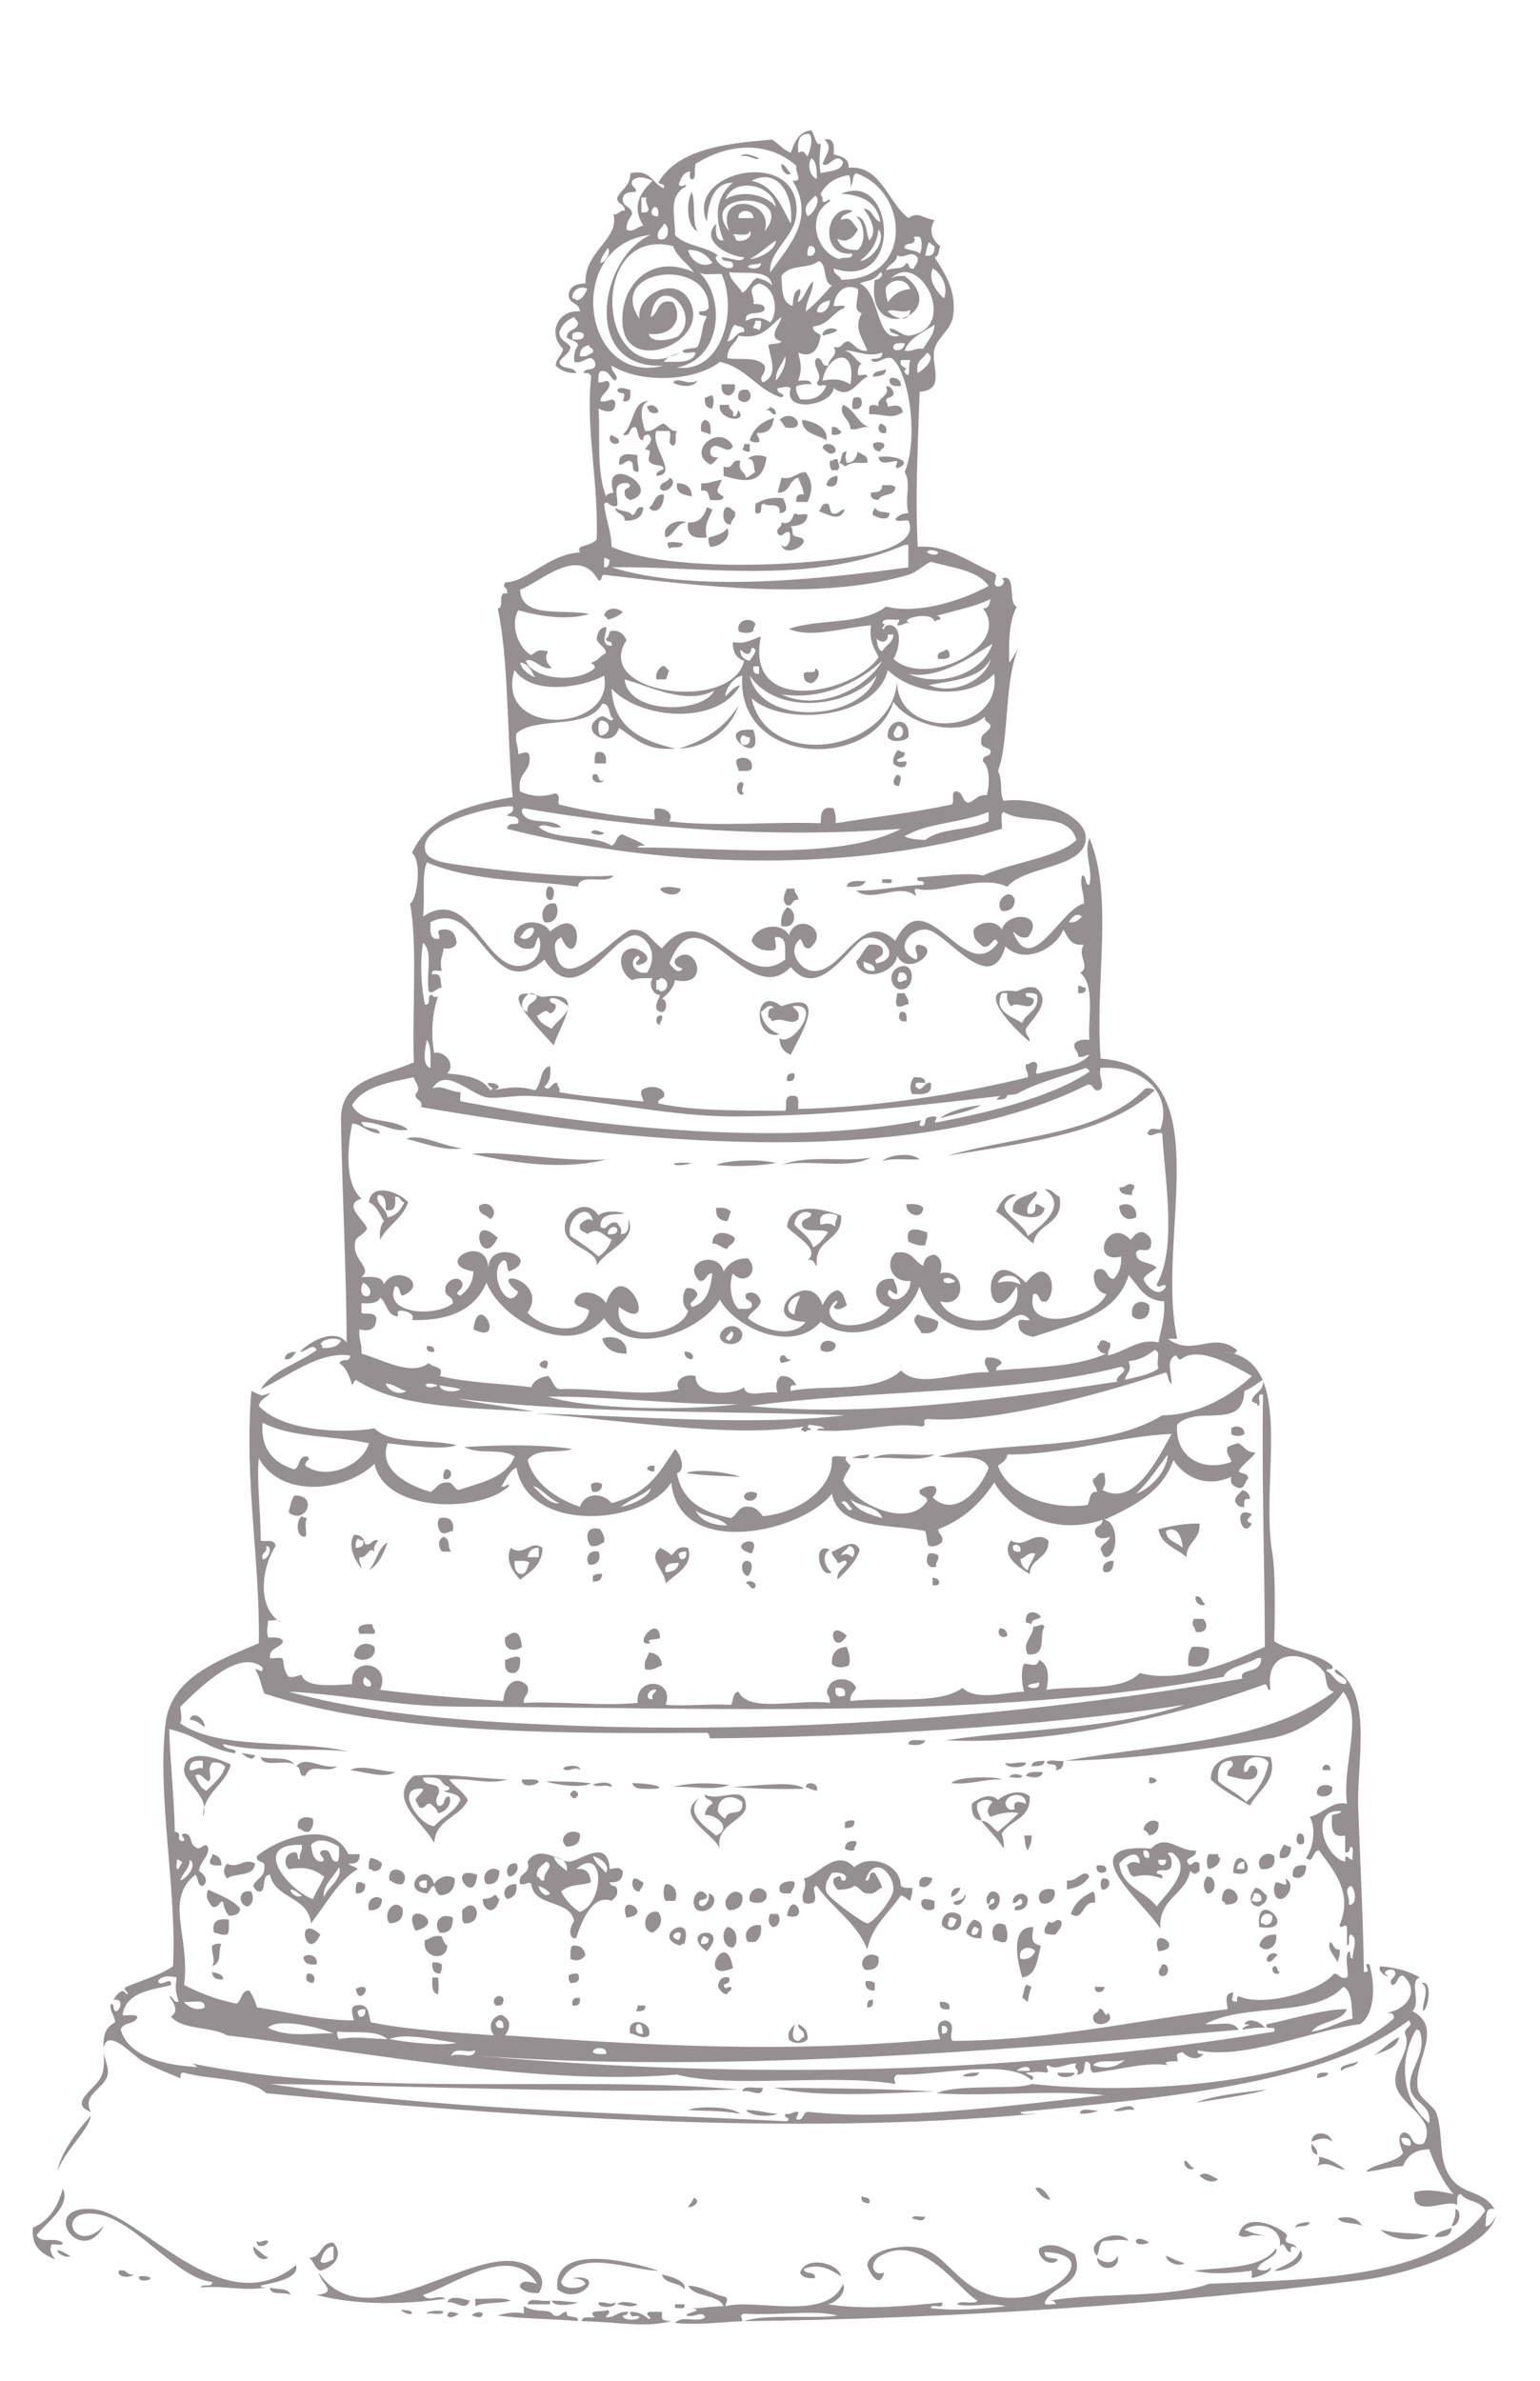 <svg xmlns="http://www.w3.org/2000/svg" width="155.91" height="240.939" viewBox="0 0 155.91 240.939">
  <g fill="#968F91" fill-rule="evenodd" clip-rule="evenodd">
    <path d="M79.112 16.586c.474.156.598.662.944.945-.313.423-1.054-.318-.944-.945zm-9.071 2.835c.405 1.107-.004 3.028.567 3.968-1.091-.463-1.17-2.934-.567-3.968zm14.74 13.984c-.361.331-.985.4-1.512.567-.043-.723 1.039-.945 1.512-.567zm4.914 3.968c.015.708-.741.645-1.323.756.026-.666.847-.538 1.323-.756zm1.512 1.701c-.634.004-1.26 0-1.134-.756.296-.241 1.248.008 1.134.756zm-20.599-.567c-.379.771-1.831.621-2.457.189.562-.622 1.347.352 2.457-.189zm2.457.378h1.323c.102.668-.16.974-.567 1.134-.605-.025-.832-.428-.756-1.134zm16.63.189c.473-.032.591.291.756.567.142.709-.723.412-.756.945.1.152.196.307.188.567.707-.145 1.411-.3 1.512.567-1.243.739-1.658.191-3.401.189v-.756c.248-.243.696-.243.945 0-.256-.982 1.243-.984.756-2.079zm-25.89.378c.051.681.047 1.307-.756 1.134.486-1.303-.32-.44-.567-1.134.358-.375.893-.091 1.323 0zm11.905 0c.787.734-.211 1.731-.945.945-.133-.764.182-1.079.945-.945zm-3.59.567c.235.481.083.922 0 1.323-.605-.025-.832-.429-.756-1.134.339.024.398-.231.756-.189zm14.362.189h.566c.427.482.179 1.435-.756 1.134-.024-.466-.028-.911.19-1.134zM66.639 41.72c-.538.236-.959.026-1.134-.567.363-.34 1.164-.053 1.134.567zm6.237-.756h.945c-.091.595.58.428.378 1.134.508.13.365-.391.567-.567 1.051 1.359-2.173 1.001-1.89-.567zm12.472 0c1.189.448 1.436 1.84 2.646 2.268-.825-.132-1.064.321-1.89.189-.033-1.055-1.269-1.428-.756-2.457zm-7.37.189c.276.164.599.283.566.756-.582.141-.363-.519-.944-.378.047-.206.376-.128.378-.378zm1.512 2.079c-.189-.252-.312-.57-.567-.756 1.449-1.359 3.066 1.273.567.756zm-1.134-.945c-.133.938-.523 1.619-1.701 1.512-.077.456.345.411.189.945-.438.061-.726-.03-.945-.189.36-1.216 1.24-1.91 2.457-2.268zm-6.992.189c.564.129.633.752.567 1.512-.249-.193-.697-.185-.945-.378-.108-.612.057-.951.378-1.134zm9.827 0c1.306.162 2.763.901 2.456 2.079-.882-.63-2.414-.609-2.456-2.079zm7.937.378c.391.114.716.292.567.945-.765.211-.935-.581-.567-.945zm-4.913.378c.603-.162.584.297.944.378-.027.413-.476.406-.944.378v-.756zm-22.3.756c.222.282.785.223.756.756-.438.505-1.35-.229-.756-.756zm12.283 1.133c-.376.909-1.188-.083-1.89 0-.168.084-.338.166-.378.378-.088.592.164.844.756.756-.171.333-.423.585-.756.756-2.547-1.31.913-4.267 2.268-1.89zm15.308-.189c.138.516-.375.38-.378.756-.48-.023-.732-.275-.756-.756.241-.258.892-.258 1.134 0zm-14.174 0h.567v.756c-.395.08-.5-.129-.756-.189.1-.152.198-.306.189-.567zm9.261.756c-.566.543-1.007-.104-1.323-.378.166-.717 1.469-.352 1.323.378zm-20.032.378c-.163.753.282 1.396 0 1.701-.874-.174-.165-.756-.756-1.134-.553-.049-.581.427-1.134.378-.128-1.417 1.322-1.027 1.89-.945zm13.039.189c-.356 2.981-2.444 2.444-4.347 1.89V47.2c1.148.392.669-.843 1.701-.567-.304 1.061.471 1.041.567 1.701.394-.111.611-.397.945-.567-.254-.439.026-1.412-.756-1.323.375-.451 1.316-.447 1.89-.189zm11.339 0c1.165-.28 3.834.364 1.89 1.134-.315-.375.017-.24 0-.756-.727.038-1.741.535-1.89-.378zm-4.158 1.323h-.566c-.159-.219-.25-.506-.189-.945.339.024.398-.231.756-.189.058.442.369.781-.001 1.134zm-3.212.189c.734 1.026.705 1.841.188 3.024h-1.134c-.088-.592.164-.844.756-.756-.067-.688-.383-1.129-.567-1.701-.974.222-.8 1.593-2.078 1.512.188-.848.243-.844.378-1.512 1.241.234 1.453-.562 2.457-.567zm3.212.378c.13.955-.454 1.309-1.134.945.134-.56.489-.896 1.134-.945zm-17.008.189c.983.36-.29 1.829-.945 1.134-.075-.769.805-.582.945-1.134zm5.292.189c-.244.916-.905 1.186.189 1.701-.026.541-.788.346-1.323.378-.266-.365-.103-1.157-.945-.945v-.756c.808.024 1.126-.189 2.079-.378zm16.252.567c.502.002 1.079-.072 1.322.189.016 1.023-1.453.562-1.7 1.323-.439-.065-.886-.123-.757-.756.445-.126 1.076.126 1.135-.756zm-22.111.945c.081 1.074-.741 2.227-1.512 1.323.627-.319.47-1.421 1.512-1.323zm12.095.378c.233.657.678 1.417-.378 1.512.186-1.215-1.303-.581-1.511-.945-.595-.091-.142.866-.567.945-.635.194-.294-.588-.378-.945.732-.401 1.545-.722 2.834-.567zm4.536.567c.192.248.185.696.378.945.783.217.736-.397 1.322-.378-.555 1.355-1.698.459-2.646.189.306-.262.236-.899.946-.756zm-21.544.378c.397.422 1.386.251 1.701.756.537-.093.272-.988 1.134-.756-.063 1.007-.777 1.365-1.89 1.323.061-.817-.934-.579-.945-1.323zm9.26 0c.305-.053.325.179.567.189-.357 1.042-.869 1.467-.567 2.834-1.281.147-2.106-.161-1.89-1.512 1.176.042 1.626-.641 1.89-1.511zm1.89 0c.603-.162.584.297.945.378.217.784-.397.736-.378 1.323-.845.116-.943-1.187-.567-1.701zm15.117 0c.504.612.774.333 1.513.567-.095.923-1.231.432-1.701.189-.08-.395.13-.501.188-.756zm-8.125.567c.562.328.958-.061 1.322.189-.081.864-.796 1.094-1.701 1.134.147.168.203.427.189.756.135.496 1.079.181 1.134.756-.144.738-1.999 1.471-2.268.378.719.698 1.09-.968.756-1.323-.563-.042-.643.698-1.134.189-.202-.706.469-.539.378-1.134 1.001.244 1.067-.446 1.324-.945zm-10.961.944c-1.098.099-1.135 1.258-2.079 1.512-.507-1.225 1.282-1.949 2.079-1.512zm4.158.567c.457.903-.642 1.874-1.701 1.89-.159-.219-.25-.506-.189-.945.752-.192 1.504-.385 1.89-.945zm-4.536 1.512c.057.687-1.008.252-1.323.567-.1-.152-.197-.307-.189-.567.329-.235 1.337-.005 1.512 0zm-6.047 6.992c-.395.361-.902.609-1.512.756-.084-.168-.166-.338-.378-.378.136-.867 1.323-.929 1.89-.378zm13.418 1.134c.024.339-.231.399-.189.756-.274.277-1.237.277-1.512 0-.22-1.141 1.218-1.412 1.701-.756zm19.275 2.646c.332.045.431.325.378.756-.224.217-.668.214-1.134.189-.247-.814.536-.598.756-.945zm-28.725 1.701c.516-.138.38.375.756.378-.192.248-.185.697-.378.945h-.945c-.12-.752.24-1.021.567-1.323zm15.496.189c.833.3.137 1.407-.378 1.512-.531-.035-.805-.329-.756-.945.137-.43 1.308.173 1.134-.567zm9.45 6.992c-.445.421-1.684.582-2.079 0-.181-1.927 2.378-2.279 2.079 0zm-1.324 0c.945.358 1.054-1.299.189-1.134-.135.386-.592.748-.189 1.134zm-14.362-.756c1.376 4.346-4.63-.352 0 0zm-1.134 1.512c.592.088.844-.164.756-.756-.357.042-.417-.213-.756-.189-.242.248-.242.697 0 .945zm15.686.567c.339-.024.398.231.756.189.088.592-.476.533-.756.756-.032.41.67.085.944.189.089.907-1.099.544-1.322.189-.111-.679.219-.915.378-1.323zm-30.426.189c.867-.174.987.399.945 1.134h-1.134c-.025-.467-.028-.911.189-1.134zm15.685 1.7c-.243.26-.821.187-1.323.189.004-.445-.325-.556-.189-1.134.649-.463 1.798-.121 1.512.945zm-16.063.567c.888-.32.247.888 1.134.567-.277.446-1.459.214-1.134-.567zm30.804 0c.623.109.271.714.188 1.134-.88.066-.518-.887-.188-1.134zm-15.875.756c.806.026-.258.843.378 1.134-.564.589-1.079-.855-.378-1.134zM59.836 84.24c.224-.509.985.001 1.323 0-.118.403-1.163.177-1.323 0zm29.481 4.724h.944c.194.635-.588.294-.944.378v-.378zm-1.701.189c-.21.609-1.04.598-1.89.567.119-.699 1.061-.577 1.89-.567zm-32.126.567c.768-.178.655 1.023.378 1.323-.768.177-.655-1.024-.378-1.323zm11.338.189c.648-.303 1.475-.123 2.079 0-.102.96-1.909.615-2.079 0zm12.85 0h.757c-.05.553.427.581.377 1.134-.669-.103-.464.669-1.134.567-.568-.408-.291-1.163 0-1.701zm23.056 1.134c-.017.802-.446 1.191-1.323 1.134-.834-1.011.853-2.507 1.323-1.134zm-11.717 6.803c1.693-.715 1.692 2.32.189 2.268-.99-.035-1.462-1.731-.189-2.268zm0 1.512c.357.042.417-.213.756-.189.088-.592-.164-.844-.756-.756-.02.47-.353.585 0 .945zm18.142.378c.339-.024.398.231.756.189.058.498-.262.62-.756.567v-.756zm-4.913 5.669c-1.315-1.045-6.156-5.78-1.323-5.103.554-.203.976-.536 1.89-.378 1.832 1.334-.255 3.091-.944 4.158-.125.691.408.725.377 1.323zm-.756-1.89c.347-1.102 1.748-1.149 1.512-2.834-.224-.218-.668-.214-1.134-.189-.144.711 1.003.13.756.945-.376.917-1.607-.195-2.268.378-.251-.316-.501-.633-.378-1.323h-.567c-.903 1.883 1.129 2.373 2.079 3.023zm-12.661-3.024h.756c.108.395.468.54.378 1.134-.445-.004-.557.326-1.134.189-.26-.597-.042-.631 0-1.323zm-11.717 1.323c4.938-1.782 1.881 2.947.944 4.914-.669-.275-1.124-.765-1.134-1.701 1.242 1.057 4.51-3.667 1.323-3.213.224.407.807.453.566 1.323-.837.712-1.405-.317-2.645.189-.084-.168-.166-.338-.378-.378-.038-.541-.024-1.031.567-.945-.455-.624-1.004.241-1.323.378.185 1.201.897 1.874 1.889 2.268-2.698.747-2.728-5.111.191-2.835zm12.095.567c.59-.086.604.404.566.945-.764.212-.934-.58-.566-.945zm-24.19.378c.156.534-.266.49-.189.945-.562-.016-.505-1.127.189-.945zm13.418 5.858c.087.592-.165.844-.757.756-.086-.591.166-.843.757-.756zm13.228.945c-.356.084-1.139-.257-.944.378.662.771.799-.574 1.512-.378.234 1.243-.826 1.189-1.89 1.134-.305-.607-.157-1.252.188-1.701.564.004 1.151-.017 1.134.567zm23.244.756c-4.769 4.428-13.092 5.302-20.977 6.614 6.901-2.014 15.485-2.08 20.032-6.803.438-.06.726.03.945.189zm-14.929.378c.018.584-.571.563-1.134.567.328-.239.496-.639 1.134-.567zm-55.181 5.481c-1.793.342-3.972-.562-5.669-.945 1.374-.625 3.811.808 5.669.945zm14.551 1.133c-4.094 1.085-9.083.438-13.606-.567 3.567-.339 8.852.839 13.606.567zm31.748 0c-1.257.066-2.813-.167-3.779.189.717-.713 3.083-.918 3.779-.189zm-4.914-.189c-2.379 1.27-6.353.112-9.07.756 2.8-1.109 6.56-.245 9.07-.756zm-9.637.567c-1.907.291-4.163.391-6.047.189 1.364-.604 4.901-.569 6.047-.189zm-8.504 0c-1.985.578-2.807-.244 0 0zm44.788 2.268c.077.455-.346.411-.189.945-.697.004-1.301-.085-1.322-.756.808.042.77-.629 1.511-.189zm-73.512 1.7c-.561 1.645-2.085 2.324-2.834 3.78-.078-.834.051-1.461.378-1.891-.421-.712-.725-1.543-1.512-1.89.207-2.125 3.196-.999 3.968.001zm-2.079 1.512c.912-.159 1.349-.792 1.701-1.512-.446-.058-.352-.656-.945-.566.076.832.05 1.562-.945 1.322.018-.773-.026-1.485-.756-1.511-.427.821.858 1.352.945 2.267zm66.52-2.834c.801-.045.961.551 1.512.756.47 2.926-2.34 2.573-2.646 4.725-1.369-.962-2.308-2.354-3.779-3.213.336-.842 1.144-2.071 2.078-1.701-3.103 1.393.659 2.535 1.134 4.158 1.393-1.048 4.124-3.107 1.701-4.725z"/>
    <path d="M104.812 120.523c.759.332-1.146 1.064-.756 2.267.699.133.835-.299.756-.944.471-.029.586.297.945.378-.206 1.461-2.433.918-3.213.378-.148-1.598 1.473-1.426 2.268-2.079zm-55.18 2.835c-.344-.475-1.223-.415-1.134-1.323.993-.804 2.119.665 1.134 1.323zm42.141-1.512c.754-.061 1.396-.011 1.701.378-.088 1.291-1.845.693-1.701-.378zm23.244 1.322c-.947.516-1.684-.161-1.7-1.134.793-.506 1.905.04 1.7 1.134zm-42.519-.944c.721-.092 1.206.054 1.512.378-.192.248-.185.696-.378.944-.803-.015-1.192-.445-1.134-1.322zm12.661.756c.166 2.686-2.781 2.258-2.456 5.103-.335-.169-.241-.768-.945-.567 1.405-1.18-1.395-2.48-2.079-3.401.311-2.726 3.705-1.732 5.48-1.135zm-4.724.945c.652.732 1.542 1.229 1.89 2.268.708-.3 1.076-.939 1.512-1.512-.703-.494-2.685.291-2.646-.945.1-.53.892-.368.944-.945-.797-.512-1.701.244-1.7 1.134zm2.646 0c.788-.202.956-.172 1.512.188-.137-.577.193-.688.188-1.134-.716-.32-2.06-.358-1.7.946zm10.771.756c.109.613-.129.879-.189 1.322-.773.081-1.21-.175-1.7-.378-.378-1.673.995-1.252 1.889-.944zm-43.465.566c-1.793 3.544-3.104-2.91 0 0zm24 0c.034.664-.638.622-.756 1.134-.597-.096-.83-.556-1.512-.566.002-1.45 1.602-1.19 2.268-.568zm41.954 6.803c.257 1.352-1.004 1.798-1.701 1.135-.306-1.401.954-1.847 1.701-1.135zm-41.198 2.835c.148 1.364-2.044 1.458-2.268.378.094-1.205 1.871-1.509 2.268-.378zm-1.322.756c.208-.07.719-.756.189-.944-.118.394-.97.709-.189.944zm-10.394 1.323c-1.098.002-2.106-.318-2.457-1.512 1.097-.474 2.631.101 2.457 1.512zm21.166-.945c.099.778-1.022.962-1.512.567-.196-1.062 1.112-1.153 1.512-.567zm-41.387.189c.495-.054.813.068.756.566-.494.054-.812-.068-.756-.566zm-13.228.567c-.273.357-.422.838-1.134.756.007-.624.538-.722 1.134-.756zm39.307 0c.634-.081 1.115.399.756.756-.481-.023-.733-.275-.756-.756zm9.827.378c.582-.141.363.519.944.378-.159.281-.608.273-.944.378-.219-.28-.219-.476 0-.756zm-23.811 1.323c-1.844-.326.822-1.661 0 0zm70.677 6.614c-.252.27-1.071.27-1.323 0v-.567c.464-.408 1.397-.141 1.323.567zm-37.984 2.078c-.066.627-1.089.297-1.701.378.41-.282 1.064-.321 1.701-.378zm6.614 0c-1.386.819-4.238.172-6.236.378 1.182-.765 4.01-.195 6.236-.378zm-28.347 1.135v.566c-.395.08-.5-.13-.756-.188.046-.333.326-.432.756-.378zm-21.165.378c.853-.144.708 1.262-.189.944-.06-.438.031-.725.189-.944zm29.858.756c-1.932-.124-3.427-.099-5.48-.378 1.013-.504 4.206-.099 5.48.378zm-13.984.756c-.036.531-.329.805-.945.756-.146-.169-.203-.427-.189-.756.242-.259.893-.259 1.134 0zm64.819.566c.417.15.755.38.756.945-.631-.19-.619.262-.566.756-.594.09-.772-.236-.945-.567.037-.592.486-.773.755-1.134zm-49.134.378c.02.747-1.05.956-1.323.378-.061-.652.988-.692 1.323-.378zm-47.433 1.89c.148-.607.259-1.252.567-1.7 2.505-.132 1.151 3.085-.567 1.7zm97.512.189c-.354.534-.777.643 0 .944-.915 1.843-2.1-2.036 0-.944z"/>
    <path d="M30.545 153.405c.152.101.307.197.567.189-.396.572.042 1.558-.189 1.89-1.031.108-.917-1.714-.378-2.079zm13.984.189c1.033-.151 1.474.29 1.323 1.322-.445-.004-.557.326-1.134.189-.337-.252-.584-1.093-.189-1.511zm76.914.566c.107 1.684-1.327 1.823-1.323 3.402-.966-.925-2.575-1.205-2.835-2.835 1.329-.365 2.845-.612 4.158-.567zm-3.402.756c.064 1.07 1.153 1.115 1.701 1.701-.101-1.038-.525-2.314-1.701-1.701zm-57.26-.188c.159.408.489.645.378 1.322-.409.159-.645.49-1.323.379-.602-.624-.594-2.18.945-1.701zm-15.874.756c.798.372.306.859.756 1.512h-.945c-.368-.615-.427-1.152.189-1.512zm31.181 1.701c-2.929-.779 1.347-2.327 0 0zm-21.165-.568c-.047 1.779-1.229 2.425-2.268 3.213-.617-.68-1.583-1.894-.945-3.213 1.425.952 1.948-.9 3.213 0zm-1.512.946h1.134v-.945c-.714-.022-1.016.37-1.134.945zm-.567 1.7c.525-.104.529-.73.756-1.134-.275-.292-.968-.166-1.512-.188-.004.697.085 1.3.756 1.322zm34.205-2.456c-.433 1.33-1.386 2.141-2.268 3.023-.076-.959.66-1.104.945-1.701-.16-.554-.608.113-.945 0-.075-.491-.563-.569-.566-1.134.806-.219 2.182-1.521 2.834-.188zm-1.89.566c.575-.237.735-.145 1.134.189.389-.386.18-1.139-.378-1.134-.128.439-.628.507-.756.945zm-18.331-.756c.428.202.831.429 1.134.756.446-.373.618-1.02 1.701-.756.589 1.813-1.322 2.688-2.268 3.591-.077-1.366-1.913-2.481-.567-3.591zm1.891.568c-.008.26.089.414.188.566.498.057.621-.262.567-.756-.329-.013-.588.042-.755.19zm-1.324 1.889c.721-.036 1.244-.269 1.323-.945-.709.046-1.529-.017-1.323.945zm16.63-2.267c-.903.409-.532 1.905.189 2.268-1.195.846-2.112-3.188-.189-2.268zm-23.432.188c.272.609.016 1.422-.945 1.323-.477-.614-.03-1.568.945-1.323zm33.448.19c.438-.061.726.03.945.188.137.578-.326.556-.189 1.134-1.03.351-1.154-.83-.756-1.322zm-18.52.756c.929-.101.564 1.299.189 1.512-.581-.004-.884-1.37-.189-1.512zm37.229 0c-.038.654-.157 1.229-.945 1.134-.437-.532.157-1.244.945-1.134zm-51.78 1.322c-.036.532-.329.806-.945.756v-.566c.22-.16.507-.251.945-.19zm33.449.378c.747-.036 1.043.928 0 .756v-.756zm-18.898.567c.148-.434 1.17-.184.945.378-.439.456-.506-.295-.945-.378zm45.544 1.323c.646-.079.567.566.944.756-.224.393-1.158-.088-.944-.756zm-15.685 2.079c-.254.313-.992.142-.944.756-.152-.1-.308-.197-.567-.188-.184-1.334 1.101-1.243 1.511-.568zm15.496.188h.945c.544.568.408 1.511-.756 1.323-.117-.631-.555-.645-.189-1.323zm-83.15.567c-.078.455.345.411.189.945h-1.512c-.441-.778.348-1.059 1.323-.945zm29.102 1.324c-.099.296-1.687.053-.945.566-2.018.471.787-3.084.945-.566zm34.394-.946c.48.023.732.275.756.756-.524.432-1.143-.187-.756-.756zm-15.496.756c-1.439 2.352-2.241-1.984 0 0zm0 1.134c.217.608.446 1.316.188 1.89-.561.258-1.369.273-1.7-.188-.034-1.105.492-1.651 1.512-1.702zm34.961 0c.688-.059 1.229.03 1.7.189.18 1.595-.812 2.044-2.079 1.7-.077-.833.052-1.459.379-1.889zm-54.992.567c.816.065 1.257.507 1.323 1.322-.56.133-.823.563-1.701.378-.185-.877.245-1.14.378-1.7zm-13.04.567c.051.744-.072 1.313-.567 1.512-.839.084-1.028-.482-.945-1.322.455-.137 1.143-.537 1.512-.19zm-31.936 6.992c-.438-.317-.805-.707-1.512-.756.252-.972 1.535-.175 1.512.756zm72.944 1.323c-.08.599-1.448.536-1.7.378.066-.627 1.089-.297 1.7-.378zm-70.299 2.456c-.559 2.15-2.71 2.708-2.835 5.292.855-2.002-1.897-3.354-1.89-4.725.013-2.191 2.979-1.443 4.725-.567zm-4.158.568c.597.093.667-.341 1.323-.189v-.756c-.839-.084-1.406.106-1.323.945zm1.89 1.134c-.451-.183-.833-1.001-1.323-.566.263.619.492 1.271 1.134 1.512.71-.738 1.567-1.331 1.89-2.457-.316-.251-.633-.501-1.323-.378-.611.855.159 1.519-.378 1.889zm5.291-2.458c1.093.293 2.896-.123 3.402.756-.809-.576-3.167.397-3.402-.756zm7.748.946c-1.116.833-2.624-.484-3.212.945-.812.182-.332-.929-.945-.945.99-1.148 2.423.254 4.157 0zm71.623-.568c-.033.598-.747.513-1.322.567.032-.596.746-.512 1.322-.567zm.189.19c.2-.429 1.188-.072 1.7-.189.05.616-.225.91-.756.945.288-.856-.724-.409-.944-.756zm-4.158 0c.554.237 1.13-.124 2.079 0 .074.611-2.153.611-2.079 0zm32.882.756h-.756c-.149-.728.905-.728.756 0zm-94.677.188c-.962.723-3.222-.054-4.536-.188 1.102-.603 2.845.084 4.536.188zm17.008-.378c.143-.251 1.847-.474 1.701.189-.451-.518-1.211.369-1.701-.189zm48.567.378c-.103.724-1.176.588-1.701.379.209-.484 1.015-.371 1.701-.379zm-63.685.379c2.943-.287 5.785.201 9.449.377-1.785.586-3.844-.186-5.858 0 .577.746 1.428 1.218 1.89 2.079-.796 1.787-3.264 1.901-3.402 4.347-1.187-2.232-4.83-4.383-2.079-6.803zm2.456 1.134c.424.834-.568 1.067 0 1.89.857.163.442-.944 1.134-.945.351.637-.299 1.647-1.134 1.701-.098-.469-.46-.674-.756-.945-.595-.091-.428.58-1.134.378-.098-.279-.279-.476-.378-.756.136-.494.681-.579.756-1.134-3.022-.319-.488 3.671 1.134 3.779.829-.936 2.082-1.445 2.646-2.646-.148-.733-1.162-.602-1.701-.944.297-.019.655.024.567-.378-1.292-.438-.133-1.063-2.646-.945.021.798 1.058.58 1.512.945zm59.15-1.134c-.081.422-.932.076-1.323.188.252-.495.839-.361 1.323-.188zm-7.182.756c.665-.76 4.865-.676 5.103-.379-1.882-.055-3.101.554-5.103.379zm20.033-.567c.395-.08.5.13.756.188-.046.333-.325.432-.756.379v-.567zm-63.497.188c.591.039 1.387-.127 1.701.189-.148.455-1.848.713-1.701-.189zm6.992.379c-1.201.718-5.109-.2-4.346-.189.924.013 3.008.011 4.346.189zm.189.188c.195-.243 1.987-.486 1.89.189-.774-.308-1.064.068-1.89-.189zm3.969-.188c2.377-.036 4.109.669 1.323.566-.487-.017-1.052.031-1.323-.566zm9.827.188c-1.576.622-3.848.065-5.669.189 1.989-.533 4.215-.38 5.669-.189zm7.559.378c-2.196.044-4.838.023-7.181-.188 2.442-.109 6.405-.672 7.181.188zm1.323.19c-.442-.062-.781-.228-1.134-.378.08-.643 1.381-.424 1.134.378zm52.157-.378c.212.94-.953 1.177-1.512.756-.213-.942.954-1.177 1.512-.756zm-76.913.378h.378c-.035.16.074.178.189.188v.378c-.161-.035-.178.074-.189.189h-.378c.035-.161-.074-.179-.189-.189v-.378c.16.035.178-.073.189-.188zm41.386 3.023c.854.09 1.119.771 1.7 1.134.696-.627 1.445-1.2 2.079-1.89-.888-.18-1.872.005-2.835.378-.513-.58-.227-.994.189-1.512-.418-.396-1.259-.148-1.512.188-.169.863.315 1.072.379 1.702-.777-.104-.993-.771-.945-1.701.577-.505 1.835-1.202 2.646-.378.643-.607 2.271-1.19 3.213-.378.124 2.329-2.016 2.394-2.835 3.779.114.453.272.862.189 1.512-.62-1.082-1.545-1.857-2.268-2.834zm2.456-1.701c.114.391.293.716.945.567-.285-1.053.657-.742 1.134-.567.008-1.262-2.01-1.099-2.079 0zm-70.11 1.512c.123.689-.127 1.007-.378 1.323-.595.091-.739-.27-1.134-.378-.208-1.109.82-1.273 1.512-.945zm54.803.189c.12.688-.392.742-.945.756v-.567c.22-.158.507-.249.945-.189zm30.803.189c.081.837-.314 1.197-.944 1.323-.106-.272-.295-.461-.567-.567.028-.701.887-1.243 1.511-.756zm14.174 1.134c.59-.086.604.404.566.945-.708.527-.974-.445-.566-.945zm-27.781.189h.757c.062.692-.21 1.05-.379 1.512-.298-.331-.253-1.007-.378-1.512zm-17.007.566c.156.534-.266.49-.188.945-.438.061-.726-.03-.945-.189.024-.604.428-.831 1.133-.756zm34.394.946c.158.838-1.328.656-.757 1.323.354.463.502-.555 1.135 0v.756c-.439.373-.506.373-.945 0-.494 2.467-3.217 2.704-3.023 5.857-1.325-2.356-9.504-8.764-.945-8.126 1.528-1.606 2.861.354 4.535.19zm-4.724.756c.053-.494-.069-.812-.567-.756-.054.494.069.812.567.756zm2.267.755c-.17.938-1.36.123-1.512.756.176.202.697.059.566.567-1.077-.31-1.574-.451-2.834-.189-.525-.104-.529-.73-.756-1.134.363-.383.76-.439 1.322-.188-.058-1.707-1.656-.576-2.078 0 .255 2.452 2.653 2.763 3.779 4.346.893-1.226 3.928-3.916 1.512-5.48-.146.043-.373.006-.378.189.331.173.418.59.379 1.133zm-.567-.566h-.756c-.149.728.905.728.756 0zm11.906-1.513c.339-.023.398.231.756.189-.018.739-.231 1.28-1.134 1.134-.111-.677.219-.914.378-1.323zm-108.473.946c.575.118.966.42.945 1.134-.466.025-.911.028-1.134-.188-.156-.535.267-.491.189-.946zm100.913 0h.945c-.031.22.041.336.188.378-.062.694-.529.982-1.134 1.134-.276-.275-.276-1.238.001-1.512zm6.615.188c.182 1.064-.383 1.381-1.323 1.323-.735-.884.438-2.057 1.323-1.323zm-4.158 1.701c.207-3.787 3.247.849 0 0zm.378-.378h.756v-.756c-.481.024-.733.276-.756.756zm-87.685-1.133c.482.084.869.265 1.134.567-.036.531-.329.805-.945.756-.005-.185-.231-.147-.378-.189-.025-.466-.028-.911.189-1.134zm14.74.567c.381.475-.104 1.294-.756 1.322-.433-.528-.104-1.503.756-1.322zm58.772.188c.541-.037 1.031-.023.945.567-.364.368-1.157.198-.945-.567zm21.166 0c.089.99-.572 1.521-1.323 1.134-.132-.951.392-1.246 1.323-1.134zm-81.639.568c-.055.826-.331 1.433-1.323 1.322-.734-.885.438-2.058 1.323-1.322zm-2.267.378c-.261 3.448-3.313-1.142 0 0zm61.984.188c-.607.828-.972 1.005-2.268 1.323v-.945c1.022.231 1.689-1.359 2.268-.378zm-15.874.19c-.211.613-.663 1.099-1.322.756-.223-1.048.736-1.028 1.322-.756zm27.78-.19c1.021-.117 1.021 1.818 0 1.701-.434-.5-.434-1.201 0-1.701zm-58.016.19c.47-.029.585.297.945.378.029.47-.297.585-.378.944-.669.036-.936-.899-.567-1.322zm47.433 0c1.039-.149.791 1.171 0 1.134-.259-.243-.259-.893 0-1.134zm-31.181.378c.09.594-.27.738-.379 1.134-.574.008-1.243.109-1.134-.567-.036-.615 1.319-.81 1.513-.567zm-44.221 0c.395-.08.5.129.756.188.043.673-.272.988-.945.945-.025-.465-.028-.911.189-1.133zm16.063.188c.109.928-.245 1.393-.945 1.512-.636-.652-.132-1.559.945-1.512zm44.977.378c-.174.456-.489.771-.945.945-.044-.674.272-.988.945-.945zm-71.811.378c.271.575.193 1.289-.378 1.512-.977-.134-1.012-1.821.378-1.512zm46.11.378c.144.711-1.003.131-.756.945.424.473 1.14-.361.945-1.134 1.293.342.222 2.229-1.134 1.7-.952-.689.058-2.759.945-1.511zm29.102.378c-.508-.13-.365.391-.566.567-.498-.329-.067-1.312.378-1.323 1.41-.024.566 2.499-.378 1.701-.142-.645.767-.24.566-.945zm10.016-.756c.218.224.214.668.189 1.134-1.351-.231-1.102 1.983-2.457 1.134.395-1.118 1.215-1.809 2.268-2.268zm-6.615.756c-.016.803-.445 1.191-1.322 1.134-.155-.722.911-.223.756-.944-.283-.625-.462.393-.945.188-.091-.958 1.309-1.276 1.511-.378zm-54.046-.378c.419-.104.269.361.567.378-.191.502-.311 1.075-.945 1.134-.514-.115-.741-.519-.756-1.134.484-.02.901-.107 1.134-.378zm-11.339.378c-.017.803-.446 1.191-1.323 1.134-.277-1.058.61-1.663 1.323-1.134zm55.937.189v.756c-.528.434-1.503.104-1.323-.756.357-.375.892-.092 1.323 0zm-31.181 1.7c-.987-2.768 2.916-.372 0 0zm16.251-.188c.455-2.926 2.508.691 0 0zm-32.692.756c-.26-.243-.187-.821-.189-1.323 1.549-1.687 2.275 1.493.189 1.323zm80.504.378c-.503-4.247 4.366.671 0 0zm.188-.378c.147.042.373.005.378.188.532-.035.806-.328.756-.944-.528-.474-1.317-.062-1.134.756zm-30.424-.756c.416 1.7-1.291 1.751-1.89.944-.135-1.228 1.14-1.661 1.89-.944zm-1.134 1.134c.593.088.532-.476.756-.756-.256-.06-.361-.27-.756-.189-.021.47-.355.584 0 .945zm-18.142-1.324h.756c.407.464.141 1.398-.567 1.323-.383-.364-.439-.76-.189-1.323zm-54.803.568c-.022.544.103 1.237-.189 1.512-.614.109-.879-.129-1.323-.189-.267-1.213.431-1.46 1.512-1.323zm75.402 0c1.032.226.831.842.756 1.89-.742.049-1.202-.184-1.512-.567.077-.616.395-.992.756-1.323zm-.19 1.512c.605.165.591-.291.756-.567-.241-.01-.262-.242-.566-.188-.06.255-.27.36-.19.755zm9.072-1.324c.083.714-.373.888-.567 1.323-.466.025-.91.028-1.134-.189-.091-.594.27-.738.378-1.134.656.458.717-.508 1.323 0zm-38.174 2.269c-.22-.031-.336.041-.378.188-3.213-.877 1.46-3.645.378-.188zm-.566-.378c.894-1.529-1.611-.44 0 0zm8.314-1.513c.119.875-.148 1.364-.567 1.701h-.756c-.582-.921.2-1.878 1.323-1.701zm-5.48 2.647c-3.056-2.191 2.547-2.815 0 0zm-.567-.756c.494.053.813-.069.756-.567-.242-.011-.262-.242-.567-.188-.06.254-.269.359-.189.755zm46.299.756c-1.012-2.851 2.927-.322 0 0zm17.386-.946c.377.189.299.836.945.756.109.613-.129.879-.189 1.323-.266-.622-1.145-1.403-.756-2.079zm-112.252.19c-.405.883.12 1.848-.945 2.268.399-.716-.073-1.181 0-2.079.22-.159.507-.25.945-.189zm106.961 1.134c-.401.188-.704.975-1.134.566-.045-.636.702-.976 1.134-.566zm-97.323.944c-.767.074-1.317-.069-1.323-.756.528-.433 1.503-.103 1.323.756zm56.882-.756c.147 1.03-.417 1.348-1.323 1.323-.936-.787.238-2.088 1.323-1.323zm-45.166.568c.438-.061.726.03.945.188.06.438-.031.726-.189.945-.604-.025-.831-.428-.756-1.133zm73.89.188c.864-.165.757 1.492-.188 1.134-.404-.386.052-.747.188-1.134zm11.339.189c.436-.059.21.546.567.566-.297.602-1.135-.235-.567-.566zm-107.528.567c.463.166 1.089.17 1.134.756-.705.076-1.109-.151-1.134-.756zm9.638.189c.717-.165.887.627.567.944-.664-.082-.801-.398-.567-.944zm27.401 0c.274.575.033.966-.756.944-.146-.168-.203-.427-.189-.756.22-.157.507-.248.945-.188zm-14.74.378h.567c.09.333.09 1.367 0 1.7-.635-.12-.605-.906-.567-1.7zm30.048 0c.165.605-.291.591-.567.756.165.55.283.212.756.188.138.516-.375.381-.378.756-.554-.013-.702-.432-.945-.756.084-.608.288-1.096 1.134-.944zm13.795.378c.438-.061.726.03.944.188v.756c-.673.044-.987-.271-.944-.944zm16.252.378c.306-.054.325.179.567.188-.274.668-.286 1.035-.379 1.512-.248-.066-.297-.332-.566-.378.137-.429.168-.964.378-1.322zm-67.843.378c2.097-.937.308 2.074 0 0zm74.835-.189h.944c.07.645-1.092.797-.944 0zm-59.906 1.133c.088.592-.164.844-.756.756-.587-.52.236-1.343.756-.756zm7.748 0c.088.592-.164.844-.756.756-.087-.591.165-.843.756-.756zm29.67.19c.054.494-.069.812-.567.756-.053-.494.069-.813.567-.756zm6.803.188c.554.014 1.065.069.945.756-.646.079-1.077-.056-.945-.756zm-30.614.378h.756c.086.591-.404.604-.945.567.1-.152.197-.306.189-.567zm46.677.378c.616-.279.546 1.062.944.379.92.976-1.36 1.684-1.512.566-.088-.593.509-.499.568-.945zm16.818 1.891c-.894-.075-1.577.061-2.268.188-.022-.458 1.435-.5.189-.566.374-.815 1.839-.126 2.079.378zm-62.361.756c-.591.497-1.26-.14-1.89-.189-.468-1.856 2.376-1.249 1.89.189zm-.567-.19c-.175-.329.006-1.015-.567-.944-.368.364-.198 1.156.567.944zm34.015 3.969c-.209.483-1.015.371-1.7.378.324-.368.979-.407 1.7-.378zm7.938 0h1.7c.057.495-1.795.679-1.7 0zm27.401 0c-.109.458-.714.42-1.134.566-.11-.676.56-.574 1.134-.566zm-39.874 1.89c-4.379.149-11.787.697-16.252-.378 5.384.065 10.065.066 16.252.378zm-17.386-.378c-.092 1.149-1.21.131-2.079.378.134-.686 1.378-.261 2.079-.378zm37.607 2.267c-.877-.196-1.637.349-2.079 0 .436-.099 1.94-.825 2.079 0zm-39.308 0c1.223-.025 2.072.322 3.213.378-.804.358-2.759.244-3.213-.378zm35.717 0c-.47.287-1.147.365-1.89.378-.027-.782 1.315-.196 1.89-.378zm-102.047.568c-.147 1.396-2.689 3.586-3.401 5.669.356-1.913 2.016-4.156 3.401-5.669zm125.669 2.645c-.598-.575-1.396-.295-2.079 0 .073-1.255 1.937-1.025 2.079 0zm-2.079.189c.239.328.639.495.567 1.134-.407-.161-.669-.465-.567-1.134zm-12.851 1.701c.439.128.506.628.945.756-.224.392-1.157-.087-.945-.756zm1.513 1.512c.719-.467 1.131.081 1.89.378-.573.56-1.616-.013-1.89-.378zM6.356 221.437c.855 1.818-1.714 3.438-2.646 4.724.485.93 1.737.11 2.646.756-.024.418-.802.081-1.134.189-.243.477-.043 1.005.378 1.512-1.481-.628-2.436-1.334-2.268-3.213 1.632-.7 2.537-2.124 3.024-3.968zm80.882.756c.238.265.997.011.756.756-.439-.066-.886-.124-.756-.756zm-17.008.188c.816.255.039.996-.567.945.17-.334.456-.551.567-.945zm77.103 1.134c.802.116.334 1.876-.378 1.701.202-.49.459-.927.378-1.701zm-54.992.945c.081-.423.931-.077 1.322-.189-.101.646-.91.289-1.322.189zm45.543.756c-.676-.396-2.03-.111-2.457-.756.859-.24 1.972-.169 2.457.756zm-5.291-.378c-.104.589-1.097.29-1.512.566.214-.478.837-.547 1.512-.566zm14.362.567c-.012.871-.802.963-1.701.945.253-.629 1.101-.663 1.701-.945zm-7.182.189c1.395.416 3.041.281 4.914.566-1.319.659-3.695.616-4.914-.566zm-25.512 1.134c-1.012-.229-1.328-.014-2.457 0-.613.143-.45 1.061-.756 1.512-1.398-1.473 2.282-2.863 3.213-1.512zm2.08.188c-1.923.713-1.682-1.171 0 0zm-90.331-.188c.336.353.48-.153 1.134 0 .008.588-1.29.841-1.134 0zm-.378.566c.521.362.925.839 1.512 1.135-.657.52-1.539-.345-1.512-1.135z"/>
    <path d="M5.789 227.673c.581.049.85.409 1.323.566-.195.304-1.27-.103-1.323-.566zm107.339.567c.448 1.419-1.936 1.795-2.079.189.637.563 1.751.721 2.079-.189zm4.913 0c.622.26 1.202.562 1.89.756-.52.384-1.853-.031-1.89-.756zm-51.402 1.511c-2.741.002-8.361-2.449-9.827 1.134.118.838 2.082.721 2.457.189-.172-.458-.759-.501-1.323-.567 3.548-.565.765 2.89-1.512 1.134-.569-4.724 7.29-2.878 10.205-1.89zm-54.614 0c.861-.231.742.519 1.512.378-.235.345-1.751.378-1.512-.378zm54.992.378c.951.227 2.538.678 2.268 1.512-.484-.776-2.032-.487-2.268-1.512zm-52.913.19c.466-.025.91-.029 1.134.188-.003.289-1.4.414-1.134-.188zm13.228 1.133c.691.254 1.894-.005 2.079.756-.548-.396-2.052.162-2.079-.756zm20.221 1.323c-.373 1.201-1.491-.036-2.268.189.27-.803 1.492-.385 2.268-.189zm.567-.189c1.16.1 2.736-.216 3.59.188-1.042.344-2.652.12-3.59.567v-.755zm7.559.189v.378h-2.268c.076-.807 1.584-.18 2.268-.378zm.189 0c1.23.024 1.359.11 2.646.189-.421.223-2.527.518-2.646-.189zm4.725.189c.862-.096 1.071.328 1.701 0 .166.606-1.869.606-1.701 0zm1.889.189c.388-.437 1.632-.131 2.079 0-.734.462-1.542.003-2.079 0zm5.858 0h.945c.194.636-.588.295-.945.378v-.378zm-27.779.567c1.964.009 1.05.923 0 0zm4.346.188c-.201.43-1.188.072-1.701.189-.225-.217 1.367-.429 1.701-.189zm3.969.19c-.109.623-.713.271-1.134.188.252-.269.84-.5 1.134-.188z"/>
    <path d="M56.813 94.822c-.797.443-.66.966-.567 1.512.819 4.785 6.415-2.218 7.748-2.268 1.604-.06 1.813 1.017 3.023 1.89 4.53-5.61 7.946 4.58 12.473 1.134-.037-1.034.247-2.389-.945-2.268-.308.003.304 1.068-.188 1.323-1.211.14-1.91-.232-2.268-.945.369-1.533 3.008-2.028 3.78-.567.784-2.5 4.37-.467 2.079 1.323-.723.092-.592-.668-.945-.945-1.402 1.224.026 3.042 1.134 3.213 3.174.488 4.991-6.44 8.504-3.024 3.155-6.41 7.021 4.762 10.394.189-.438-.971-.619.652-1.512.378-.47-.412-1.066-.697-.944-1.701.537-.876 2.373-1.015 2.834 0 .623-2.001 4.548-1.614 2.646.756-.885.193-1.074-.311-1.512-.567 1.83 4.839 4.818-2.273 7.182-2.834.042-1.263-.448-1.646-.189-2.834.573-.006.184.951.756.945.378-1.595-.623-3.21 0-4.725 2.479 5.836.535 14.589 1.134 22.299 12.464 1.003 5.47 17.864 7.748 28.347h-.944c2.571 1.921 4.536-.835 6.992 1.134-.172.718-.76.138-1.323.188 7.447.729 3.607 12.835 4.913 20.41.329 1.906.26 6.58.189 8.882 1.667 1.104 4.409 1.134 5.858 2.456.294.672-.642.114-.567.567.756.315.895 1.247 1.89 1.322.678-.629-1.489-1.015-.944-1.512 3.841 2.503 2.08 9.239 2.268 14.174.219 5.747.515 11.701.567 16.44 1.001.145-.331-1.003.566-.756.604 2.176.572 5-.944 6.048-4.853.6-11.737 3.651-16.441 2.646-.088.403.27.359.567.378-.668.864-1.812.19-2.079-.189-1.063.157-.344.552-.567.945-.396-.061-1.637-.028-.944.378-2.093-.374-4.831.448-7.56.756-.597-.45.071-.992-.756-1.134-.302.481.16 1.319-.944 1.322.507-.621-.447-.452 0-1.134-1.171.037-2.084.776-2.835.189-.529.186.274.504-.188.756-.954-.162-1.057-.051-2.079 0 .197.324 1.106.234.567.756-2.43-2.268-9.684-.395-13.606-.567-.44.284-.289.463-.189.945-6.502-1.074-16.691.496-22.11-.945-14.067 1.187-31.829-2.348-45.543-3.968-1.59-.931-4.529-.512-5.669-1.891.832-.663.285-1.3-.189-2.078.446.059.352.656.945.566-.276-.982-.381-1.291-.189-2.456-.467-.105-1.517-.297-1.89.378.225.733 1.382-.64 1.323.378-1.387.462-4.546.51-4.914 3.023.104.198 1.096-.162 1.512.188-.184.825-1.507.509-1.701 1.323.836 2.886 4.827 3.606 7.748 3.779-.138-.176-.343-.286-.567-.378 17.014 3.56 38.792 1.151 55.37 2.646-14.909.411-31.261-.334-47.433-.566 17.155 2.589 32.749 2.81 52.346 3.779.491-.497-.305-.148-.188-.756.655.151.727-.281 1.322-.188.024.339-.23.398-.188.756.888.194.503-.883 1.323-.756 8.057.876 19.627-.509 29.857-1.701-5.785-.583-11.562.186-17.008-.189 2.153-.99 8.405-.307 9.639-.944 11.252 1.19 29.101.012 36.661-6.614.086-.591-.404-.604-.945-.566 1.907-.105 3.822-2.052 1.89-3.78-.701-.009-.46.926-1.134.945-.51-.688.81-.791.189-1.512-.705-.192-1.289.391-.567.566-.121.31-1.219-.628-.756-.944 1.58.12 2.891.511 3.969 1.134-1.146.357.168 2.554-.756 3.401 3.289 1.743-.017 5.193.566 7.937.208.979 1.618 1.619 1.891 2.457.788 2.431-.021 4.86 1.7 6.804 1.186 1.339 3.101 1.062 4.157 2.834-1.125-.243-.745 1.019-.944 1.701.308.234 1.083-.673 1.134-1.323-.334 3.497-8.948 6.226-13.606 6.804-19.441 2.41-41.661 3.926-62.551 4.157 2.222-.78 7.399-.201 9.449-.567-2.402-.621-5.945.031-9.449-.188-.549.164-.212.283-.189.756-2.331.118-4.515.405-6.803.188.757-.856 2.191.037 3.024-.566-.21-.762-1.04.077-1.89-.189-.004-.335 1.922-.472.567-.756.958.066 1.541-.17 3.212-.188-.617-1.273-2.936-.844-3.59-2.079 1.57.068 2.389.887 3.779 1.134.354.36.021.475 0 .945 3.022-.838 10.274 1.631 11.906-2.268.385.831-.641 1.875-1.512 2.078 3.72.569 7.575.204 11.527-.188.267.833-1.131.003-1.134.566 2.561.325 5.212.073 7.559-.188-1.587-.452-3.585.178-4.913-.189.315-.503 1.742.105 2.079-.378-1.99-1.159-5.623-6.924-9.827-4.535-1.213.689-.792 2.141.378 1.701-.527 2.002-1.714-.472-1.701-.756.067-1.482 3.464-2.219 5.48-1.701 3.166.812 4.188 5.788 10.583 4.913 3.339-.456 7.404-4.312 1.89-4.535-.089.782.884.502 1.323.756-.532.846-2.103-.03-1.89-1.134 1.374-.772 2.542.019 3.59.566 1.178 3.197-2.253 3.071-3.023 4.914.023.417.802.08 1.134.188-.082-.232-.242-.388-.566-.378 4.651-.846 12.079-.203 16.062-1.7 9.957-.454 23.021-.393 27.969-7.37-.318-1.067-1.899-.873-2.457-1.701-.482.021-.375.633-.378 1.134-.833-.821-4.611 1.493-4.347-1.322 1.178-.414 2.862-.061 3.969.188-1.078-1.252-1.837-2.824-2.456-4.535-1.433.017-2.257.642-2.646 1.7-1.15.01-2.28.432-3.779.567.957-.933 2.963-.816 3.779-1.89-.198-.588-.734-1.642 0-2.079 1.13-.058.604 1.538 2.079 1.134 1.491-2.621-2.505-3.843-2.835-6.047-.287-1.921 1.686-3.333.945-5.103-.066-.656.961-.718.378-1.322-8.458 6.509-25.497 7.893-39.308 9.26.141.426 1.061.073 1.512.188-24.759 2.266-52.619.303-77.858-2.079-1.819-1.645-5.621-1.308-8.315-2.078-.403-.089-.36.27-.378.566-1.321-.578-2.279-.892-3.779-1.7-.974-.525-3.46-3.412-3.969-1.512-.218.816.567 2.002.378 2.834-.341 1.498-2.648 1.974-1.701 3.78-2.423-.925.631-2.312 1.134-3.78.654-1.907-.702-4.254 1.323-5.291-.028-.701-.725-1.405-.378-1.89.39.052.045.837.567.756.421-.29.639-1.332-.378-1.134.293-.415.916-1.382 1.323-.567.516-.17-.575-.422 0-.756 1.601-.667 3.37-1.165 4.725-2.078.418-7.586-1.625-17.232-.756-24.567.57-4.803 5.575-6.426 9.449-8.126.122-8.647-1.508-16.396-.756-25.512.942.359.829.651 1.89.189-.315.503-1.021.616-1.134 1.322 2.348 2.536 8.358 2.818 11.717 2.268 1.629 1.674 5.361.995 8.315 1.701-1.525.552-4.988.014-6.992-.189-.999 2.667 2.079 4.278 4.346 4.914.556-.264.715-.923 1.512-.945.833-.14.774.611 1.323.756 2.264-.76 4.822-1.226 5.669-3.401-1.406-.892-3.491-.12-5.102-.945 3.942-.23 7.564-.286 10.96.189-1.501.52-3.572-.183-4.535 1.134.702 2.6 3.28 4.028 5.291 4.725.526-1.49 2.279-1.475 3.213-.378 3.736-.994 4.75-2.973 6.425-5.48.626.646 1.099 2.146.189 2.457.499 2.84 2.681 3.996 5.48 4.535.562-.257.658-.98 1.323-1.134 1.1-.155 1.476.414 1.89.944 3.933-.366 7.18-3.042 6.992-5.858.141-.426 1.06-.073 1.512-.188-.364.347.161.64.378.945-.242.514-.591.921-.756 1.512 1.021 2.228 6.523 4.968 8.504 2.078.04-.67-.887-.373-.756-1.134.414-.215.771-.487 1.512-.378.415.397.039.84-.189 1.134 2.282 2.146 4.876-.846 5.67-3.023-.779-1.555-3.213-.783-5.103-1.134 6.691-1.634 16.557-.426 22.677-4.157 3.603-.021 6.871-1.924 9.071-3.969-1.539-.881-5.367-3.182-7.182-1.701-.419.104-.269-.36-.566-.378-.965.413-.387 1.823-.378 2.835-.407-.16-.305-.829-.567-1.134-7.053 2.37-17.646 5.168-24 4.725-.96-.034-.041.638-.756.756-3.282-.515-6.453.727-10.582.378.059-.257.473-.157.756-.189-.331-.299-1.007-.253-1.512-.378-.601.389.533.377 0 .567-.22-.031-.337.041-.378.188-.498-.221-.659-.234-.189-.566-7.421 1.211-18.276-.671-27.212-1.323 10.241.264 21.886 1.29 31.37.189-12.548-.486-26.571-.118-39.307-1.701 2.846.588 5.069.771 7.748 1.323-6.342-.376-13.599-.325-17.953-3.213-.176.139-.286.344-.378.567-.277-.92-.582-1.812-1.323-2.269.451-.597.992.071 1.134-.756-3.2-.474-6.349 2.159-9.071 3.402 1.228-1.985 3.843-2.583 5.669-3.969-.466-.771-.967.168-1.701.188.935-1.004 3.528-2.477 4.724-.944.014-6.044-.472-15.975-.567-22.488-.061-4.221 3.902-4.326 7.37-5.858-.173-5.3.391-11.94-.378-16.063.685-.279 1.268-4.312.189-5.103 1.611-3.68 5.677-4.905 10.205-5.669-.583-5.832-.374-13.66-1.512-19.087.75-.07-.148-1.786.945-1.512.093-.825-.583-.402-.189-1.134 2.163.028 4.37-2.85 7.559-3.024-.413-.898.924-.447 1.701-1.323.187-5.931-1.138-11.216-.567-16.441-.045-.333-.325-.431-.756-.378.075-.681 1.464-.048 1.134-1.134-.485-.993-1.134.288-2.079 0-.097-.79.105-1.28.378-1.701-.152-.478-.778-.482-1.134-.756-.036-.917 1.103-.661 1.134-1.512-.066-.249-.333-.297-.378-.567-.738.27-1.242.773-1.512 1.512-.01.892.798.966 1.134 1.512-.13.751-.831.933-1.134 1.512.082.863 1.532.358 1.701 1.134-.96.016-1.588-.301-2.079-.756.045-.773.642-.996.756-1.701-1.684-1.637-.4-4.037 1.701-3.78-.024-.92-1.166-.724-1.134-1.701.093-.852.769-1.121 1.701-1.134-.134-3.334 3.431-4.386 2.835-6.992.553.049.581-.427 1.134-.378.052-.745-.808-.578-.756-1.323.405-.854 1.362-1.158 1.323-2.457 2.105-.467 2.2 1.076 3.401 1.512.13-.508-.391-.365-.567-.567 1.955-3.336 6.613-3.97 11.528-4.347.66.411 1.103 1.038 1.889 1.323.382-1.067.775-2.124 2.079-2.268.296.344.495 1.761.945 1.323.001.615-.269 1.831 0 3.024.869-.264 2.098-.17 2.268-1.134-.704-1.128-1.44.724-2.079.189.339-1.002 1.094-1.634.189-2.457 1.044-.225.964.674.944 1.512.774.171 1.538.353 1.512 1.323 3.256-.272 3.987 3.555 6.048 5.102 1.06-.738 1.482.084 2.646.189-.651 1.113-.218 2.015.566 2.646-.146.42-.108 1.024-.566 1.134 1.278 1.94 2.171 3.527 1.89 5.858-.178 1.476-1.538 2.149-1.89 3.402-.45 1.604 1.239 4.154-1.512 4.346-.201 6.133-.453 10.569-.189 15.685 3.002-.243 5.362 1.656 7.748 2.646.504.423-.267.947.189 1.323.584.247 1.072-.536.566-.756 1.592-.607.562 2.564 1.512 2.834-.835 1.736-.778 3.533-.756 5.669.447-.561.804-1.213 1.134-1.89-1.729 3.322-1.068 9.672-2.268 12.85.522 1.063.102 2.167.567 3.024 3.299-.462 8.581 1.408 8.314 3.968-.299 2.883-6.254 2.636-7.937 4.725-2.827-1.318-6.896.864-9.26.189-.315.375.017.24 0 .756-1.638-1.433-4.481.796-6.048-.567 2.512.055 4.408-.506 6.804-.567.277-.719-.845-.037-.567-.756 1.637-.075 5.074-.545 6.614-.189 2.895-1.331 7.626-1.817 9.449-3.591-.81-2.984-5.084-1.47-7.37-2.834-.429.201-.072 1.188-.189 1.701-15.113 4.536-34.393 4.017-50.079 0 .048-.72 1.001-.398 1.134-.567.144-.774-.609-.651-1.134-.756.169-.335.767-.241.567-.945-1.104-.188-9.273 1.41-8.882 4.346.139 1.041 1.618 1.301 3.024 1.512 4.285.643 12.344 1.463 16.063 1.134-.584.991-3.472-.323-3.591 1.134-5.113-.738-10.445-.453-15.307-2.457-.547 1.417-.163 3.27-.378 5.48 5.125-3.449 6.401 6.755 10.772 4.725.708-.329 1.39-1.447.945-2.646-.387.244-.2 1.061-.756 1.134-.933.177-1.282-.23-1.701-.567-.529-2.467 2.86-2.557 3.591-1.134 4.017-3.323 2.886 4.621 1.128.57zm2.267-61.039c-.242-.258-.892-.258-1.134 0v.567c.575.007 1.244.11 1.134-.567zm4.914-15.496c-.202.706.469.539.378 1.134-.697-.004-1.301.084-1.323.756.003.815.941.696.945 1.512-.277.417-.574.812-.567 1.512.521.427 1.11-.289 1.701-.378-1.199-1.921-.36-3.292.945-4.535-.684-.296-1.481-.576-2.079-.001zm16.818-2.835c.647-.309.568.022.945.378.213-.568.635-1.637.189-2.268-1.113-.105-1.215.801-1.134 1.89zm-10.393 1.134c-.167.749.041 1.155-.189 1.512-.568.19-.335-.421-.378-.756-.718.101-.901.736-1.134 1.323.251.463.703-.208.756.189-1.941.999-1.071 3.079-1.134 4.913.992 1.15 3.155 1.129 4.347 2.079-.837.211.87 1.773 1.512 1.134.208-.9-1.125-.26-1.134-.945.729-.029 2.083.661 2.268 0-1.731-.125-4.486-1.722-2.834-3.402-.033.852-.092 1.73.756 1.701-.923-2.309-.877-4.326.945-5.858-2.211.041-2.484 2.432-2.646 3.968-2.283-5.314 9.652-7.624 9.071-.756-.2 2.363-2.809 3.707-2.646 5.858 1.979-2.746 4.574-5.456 2.268-9.26 1.148.113.192-.895.378-1.512-2.989-2.628-7.025-2.207-10.206-.188zm12.284 1.512c-.021-.861-.004-1.76-.567-2.079-.459.694-.085 1.896.567 2.079zm3.401.756c.024-.466.028-.911-.189-1.134-1.353.222-2.288.861-2.834 1.89.06.255.269.361.188.756.431.26.711-.487.756 0-2.499 1.46-1.377 5.168.945 5.858.315-.314 1.38.12 1.322-.567-3.493.374-2.721-5.128 0-4.347-.303.39-1.114.271-1.134.945 1.047-.457 1.169.412 1.701.945-.343.695-1.042 1.509-2.079.945.238.833.929 1.213 2.079 1.134.888-.809.627-2.759-.189-3.402 1.084.177.99 1.53 1.323 2.457 1.101-1.09-.342-2.929-.567-3.213.971.038.918 1.098 1.701 1.323-.328-1.939-1.804-2.731-3.969-2.834 5.453-2.429 6.373 9.912-.756 7.559-.033.664.639.622.756 1.134 7.292.02 6.944-8.898 1.512-10.771-.441.187-.229 1.029-.566 1.322zm-10.016-.567c2.286.486 2.986 2.557 3.968 4.346.345-2.892-1.289-5.727-3.968-4.346zm-2.645 1.89c1.618-1.038 4.175-.488 5.102.756-.311-2.283-4.262-3.08-5.102-.756zm8.315 1.7c.627-.213 1.432-1.762.756-2.079-.45.541-1.347 1.056-.756 2.079zm-16.819-.378c1.516.078.055-1.07.567-1.512h-.567v1.512zm8.882 1.89c-1.528-4.114 4.647-3.237 3.591 0 3.368-4.041-6.977-4.214-3.591 0zm-7.182-1.512c.028-.469.035-.917-.378-.945-.388.305-.511 1.021.378.945zm8.126.189h1.512c.021-.918-1.588-1.015-1.512 0zm-8.126 2.079c1.136.479 1.246-1.34.567-1.512-.14.553-.796.59-.567 1.512zm20.41 2.268c1.316-.158 2.72-2.16 1.891-3.213-.141 1.561-.945 2.457-1.891 3.213zm-12.473-2.079c.854.214 1.75-.506 1.323-.945-.139.686-1.613.15-1.701.378.266.05.216.414.378.567zm-5.669 11.339c-.666.216-1.348.416-1.701.945 1.363-.023 2.948.176 3.213-.945-.392-.112-1.242.233-1.323-.189.372-.258 1.079-.181 1.512-.378.58-1.162.342-2.048.945-3.023-.14-.302-.925.043-.756-.567.482-.021.972-.035.945-.567-.212-5.015-10.427-3.732-6.992 1.323-.434-2.344 3.417-4.416 4.914-2.079 2.707 4.227-6.05 7.85-6.614 2.835-.455-4.044 2.825-7.493 7.181-5.48-.629-.946-1.666-1.484-2.079-2.646-8.818-2.187-7.81 15.042.755 10.771zm-3.023-11.906c-8.802.905-7.032 15.373 1.323 13.229-8.523.436-6.455-11.087-1.323-13.229zm25.701 1.323c.41.282 1.186.199 1.512.567.284-.307.284-1.395 0-1.701h-.567c.375 1.069-1.004.383-.945 1.134zm-15.686 1.134c1.266-.124 2.688-1.089 2.646-1.89-.903.609-1.667 1.357-2.646 1.89zm17.764-.378c.782.152.97-.29.945-.945-.27-.045-.319-.312-.567-.378-.209.358-.241.893-.378 1.323zm-11.905 0c.896.317 1.042-1.088.189-.945-.159.219-.25.506-.189.945zm-20.977.756c.587-.052 1.112-1.143.756-1.512-.278.477-.668.844-.756 1.512zm11.339 0c-.521-.738-1.183-1.337-2.457-1.323.181.957 1.319 1.952 2.457 1.323zm18.709-.756c-.086.796-.895.87-1.134 1.512.942-.39 1.566.065 2.078-.756.364.077.149.732.756.567.109-.395.469-.54.378-1.134-.747-.796-1.284.215-2.078-.189zm-11.717 2.079c.074 1.312.03 2.741 1.134 3.023.077-.742.073-1.564.756-1.701.151.656-.281.727-.189 1.323.731-.466.827-1.567 1.513-2.079-.067 1.193-.689 1.831-.756 3.023.992-.771 1.82-1.707 2.646-2.646-.975-.285-.407-2.112-1.323-2.457-1.143.887-2.87.242-3.781 1.514zm-3.402-.945c.336.313 1.385.274 1.323-.378-.337.229-1.099.034-1.323.378zm19.842 3.212c.526-1.16-.283-2.61-1.134-3.023-.501 1.265.462 2.341 1.134 3.023zm-27.023 6.992c4.477.626 6.202-5.62 4.536-9.449-.749-.07-1.811.173-2.268-.189 2.743 2.722 2.222 8.824-2.268 9.638zm6.614-7.559c.668-.34.83-1.186 1.512-1.512.583.173 1.154.357 1.512.756-.233-1.656-2.64-1.139-4.347-1.323.175.96.957 1.312 1.323 2.079zm15.874 4.347c-.271-.296-.985-.149-.944-.756.786.095 1.103.661 1.89.756 5.35-.659 1.13-8.955-1.89-5.669.302-.328.851-.409 1.512-.378 4.948 3.743-4.075 7.367-3.024.378.417.08 1.043-.566.567-.756-.71 1.012-1.391.779-2.079 1.134 2.144.995 1.567 5.915 3.968 5.291zm-1.322-4.914c-.083.65.074 1.059.188 1.512.513-.685 1.155-1.239 2.268-1.323-.393-1.123-1.829-1.101-2.456-.189zm-14.93 4.914c-.309.825-1.144 1.124-1.134 2.268 1.204.237 2.97-.251 3.78.756.224.857-.703 1.132-.189 1.701 1.626-.72.787-2.304.567-3.779.337-.229 1.099-.035 1.323-.378-1.503-.376-.166-1.587 0-2.457-1.224.854-1.836 2.321-4.347 1.889zm2.079-5.292c-1.394.548-.361 1.198-.567 2.079.563.004 1.152-.018 1.134.567-.347.662-2.067-.051-1.89 1.134.952-.468 1.722-.38 2.457.189.835-1.013.615-3.561-1.134-3.969zm-18.897 1.512c.147.042.373.005.378.189.691-.064.865-.647 1.134-1.134-.598-.413-1.615.061-1.512.945zm26.456.756c.332.109 1.11-.228 1.134.189-1.255.446-1.634 1.768-3.212 1.89-.08.646.565.568.756.945-.176 1.202-.78 2.362-2.269 1.701.274 1.201.408 1.667 0 2.834.535.033 1.297-.163 1.323.378-.649-.083-1.06.075-1.512.189-.111.678.22.915.378 1.323 1.512.189 2.215-.431 2.646-1.323-.284-.366-.796.331-.944-.378.787-.827-.69-1.75 0-2.457.67-.04.373.887 1.134.756.082-.818 1.078-1.015.566-1.89.94.248.804-.582 1.512-.567.639.307.845 1.045 1.89.945-.483-1.354-1.426-2.235-.566-3.779-.988-.365-.285-1.416-.378-2.457-1.388-.705-2.378.484-2.458 1.701zm-15.684 3.024c2.403-2.502-2.224-6.622-2.835-1.89.871-.389.577-1.943 2.268-1.512 1.072 1.668-.038 3.476-2.457 3.213.108 1.059 2.573.565 3.024.189zm13.984-2.457c.59.405 1.315-.36 1.322-1.134-.676.143-1.2.438-1.322 1.134zm9.448-.189c-.631.511-1.86-.188-2.268.189.479.573 2.239 1.357 2.268-.189zm-15.874 1.89c.26-.008.415.089.567.189.158-.219.249-.507.189-.945h-.567c.043.357-.213.417-.189.756zm-2.645 1.323c.804-.078.801-.963 1.701-.945.133-.7-.663-.472-.945-.756-.412.407-.475 1.163-.756 1.701zm17.953.189c-.575-.008-1.244-.11-1.134.567.361.34 1.163.053 1.134-.567zm0 .756c.825.132 1.064-.321 1.89-.189.385-.812 1.086-1.307 1.134-2.457-1.078.812-2.525 1.255-3.024 2.646zm-32.883.567c.678.111.915-.22 1.323-.378.138-.516-.375-.38-.378-.756-.575.117-.966.419-.945 1.134zm28.536.755c-.33.174-.417.591-.378 1.134.274.104.977-.221.944.189-1.053.477-1.766 2.385-3.401 1.134-.156 1.774-5.188 2.616-4.347 0-.598-.259-.631-.041-1.322 0-.28.617 1.062.546.378.945-2.515-.761-3.525-3.026-6.236-3.591-2.262 1.837-7.683 2.348-10.96.378-.093.609.882 1.117.378 1.512-.611-.208-.537-1.102-1.512-.945-.217.224-.214.668-.188 1.134.576.074.962-.497 1.134.189-.113.77-.85.915-.945 1.701.744.214 1.313-.57 1.512.189.024 1.219-1.031.876-1.701.567.208 2.692-.256 6.184.756 8.882.124-.254.404-.352.756-.378-1.267-4.172 5.262-.316 1.701.756-.277-.165-.599-.283-.567-.756-.095-.617.939-.401.378-.945-1.905-.206-.938 1.469-1.134 2.268-.823.27-.869-.646-1.323-.189.152 1.549.714 2.687.756 4.346 5.531 2.511 19.09 2.082 25.889.756 1.409-.275 5.183-1.277 4.158-3.402-.392-.112-1.242.233-1.323-.189.323-.307.688-.572 1.323-.567-.406-1.525.32-3.034-.378-4.158 1.507-3.64.336-10.374-1.323-11.527-.855-.216-1.475.781-2.079.189.033-.271 1.216.119 1.135-.756-1.479.568-2.894-.319-3.78-.189.823.183 1.043.972 1.699 1.323zm5.669.945c.52-.294 1.976-1.474.945-2.079-.354.654-1.214.803-.945 2.079zm-9.638.756c1.387-.23 1.895-.127 2.835.378.651-3.981-2.361-3.096-2.835-.378zm-4.724 0c.522-.49 1.159-1.858.945-2.457-.282.852-.965 1.303-.945 2.457zm13.228-1.134c-.463.021-.04.625.189.567.17-.416-.027-.812.188-1.512h-.944c-.199.705.398.61.567.945zm-.188 17.764c-9.581 4.162-20.507 2.092-29.669 2.268 8.503 2.648 21.533 1.146 30.047 0v-2.268h-.378zm3.401.756c-.131-.147-1.055-.42-1.134 0 .131.148 1.055.421 1.134 0zm-33.827 1.512c.498.057.487-.395.567-.756-.242-.011-.262-.243-.567-.189v.945zm-8.504 9.638c.215.793.854 1.162 1.512 1.512-.371-.637-.585-1.432-1.512-1.512zm9.26-1.701c.166-.607-.623-.259-.567-.756.389-.052.178-.704.567-.756.894-.075 1.248.39 1.512.945-3.538 5.476 10.707 7.371 11.905 2.079-.771-.236-1.167-.849-1.134-1.89 1.219.194 1.556-.098 2.835-.567-1.678 8.269 9.668 5.673 11.906 2.079-.442-.881-.977-1.669-.757-3.213-3.221.307-6.035 1.321-8.314.378 2.971-1.081 7.456-.358 9.827-2.268 3.118.78 7.35-.454 10.394-2.079-1.131-1.642-3.714-1.829-5.858-2.457-.808.4-1.445 1.078-2.268 1.323-9.139 2.713-21.61 1.061-30.803 0-.357.021-.131.625-.567.567-2.004-3.58-5.751.091-7.938.945.14 3.009 4.409 1.89 6.992 2.457-2.285.658-4.775.259-7.181-.378-.869 1.571.085 3.886 1.323 4.536.642-.431.669-.618 1.701-.378-.457.772-.019 1.272.378 1.701-1.178.165-1.865-1.152-2.646-.756.843 1.999 5.329 2.258 6.992.756.057-.372-.255-.375-.378-.567.69-.129.922-.716 1.512-.945-.056-.763-.827-.811-.945-1.512.122-.572.295-1.091.945-1.134.23.289-.771 1.896.567 1.89zm27.591-1.701c.046-.332.325-.431.756-.378 1.191.428.731 2.603.189 3.402 3.35 3.052 12.022-1.305 9.07-5.103.595.027.649-.484.756-.945-1.599.794-3.629 1.159-5.48 1.701.23.021.448.057.378.378-.26-.008-.415.089-.566.189-.205-1.131-3.896-.256-2.457.189-.655-.151-.727.282-1.322.189.01-.241.242-.262.188-.567-.611.082-1.635-.249-1.7.378.668.021-.403.625.188.567zm-.756.945c.066.563.109 1.15.567 1.323.308-.637 1.083-.807 1.134-1.701h-.567c.065.884-.771.872-1.134.378zm3.213 3.591c3.44 1.526 7.626-.198 8.504-3.023-1.883 1.13-5.412 3.661-8.504 3.023zM74.954 65.72c-.021.714.37 1.016.945 1.134.117-.277 1.11-1.212.189-1.323-.124 1.001-.696.636-1.134.189zm19.087 3.59c2.74 1.187 5.959-.808 6.236-2.646-.887 2.057-4.262 2.263-6.236 2.646zm-18.142-.945c1.205 5.312 11.403 4.55 12.851 0-3.002 3.357-10.125 3.995-12.851 0zm13.418-1.511c-2.328 2.185-6.213 4.044-10.205 3.401 3.809 1.803 8.626-.602 10.205-3.401zm-12.473 1.323v-.756h-.567c-.053.494.069.813.567.756zm-15.685.188c-2.13 1.182-7.237 2.066-9.071-.567-2.057 6.871 10.19 6.337 9.071.567zm14.929 2.268c1.627 7.582 14.492 5.355 14.741-1.89-.258 6.187 10.667 5.837 9.826-.567-2.619 2.798-8.303 2.093-10.771-.378-1.291 5.128-10.847 5.67-13.796 2.835zm-2.645-.189c.465-.417.829-.935 1.512-1.134-2.245 4.099-10.036 3.542-13.039.378.21 3.947 3.042 5.272 6.425 6.047-2.884.302-4.101-1.064-5.669-2.079-.729 2.434-4.423.215-1.89-1.134.635-.239 1 .74 1.323.189-.59-.292-.215-1.549-1.134-1.512-1.428 2.759-6.736 1.193-8.693 3.024-.139.896.213 1.299.189 2.079.42-.082 1.024-.434 1.134.189.201 1.723-1.311 1.626-.945 3.591 1.268.535 2.188.59 3.591.189.644.246.089.808.378 1.134 2.983.733 6.179 1.253 9.638 1.512.109-.333-.229-1.11.189-1.134.943.001 1.78.47 1.323 1.323 4.902.569 10.286.003 15.308.189.058-.553-.136-1.867 1.322-1.512.114.453.271.862.189 1.512 3.911-.624 7.983-1.087 11.716-1.89.408-.16-.07-1.205.379-1.323.89-.071.635 1.002 1.322 1.134.719-.164.91-.854 1.89-.756.297-1.08.346-2.798-.378-3.402-.148-.779.905-.355.756-1.134-.276-.354-1.037-.223-.944-.945-.051-.87.792-.845.944-1.512-.059-.446-.656-.352-.566-.945-2.717 2.22-7.729.773-9.26-1.512-2.16 6.999-15.915 6.494-15.308-2.646-.969.172-1.763 1.51-1.702 2.08zm-1.134-.567c-2.846 1.522-6.577-.467-9.071-1.134.4 3.629 7.941 3.453 9.071 1.134zm-11.528 4.536c1.079-.041 1.209-1.513 0-1.512-.277.275-.277 1.237 0 1.512zm-7.748 7.37c-.147.042-.22.158-.189.378.579 1.483 2.781.457 3.968 1.512-.905.265-1.776-.479-2.268 0 1.649 1.438 5.488.685 7.37 1.89.56-.196.427-1.084 1.134-1.134.741.393 1.629.639 2.268 1.134-.283.032-.697-.067-.756.189 7.953-.061 20.303 1.458 26.646-1.89-13.148 1.003-26.562-.082-38.173-2.079zm38.552 2.834c.533.285 1.304.333 2.078.378 1.536-1.268 4.467-.923 6.426-1.89v-.945c-3.086 1.203-6.121 1.049-8.504 2.457zm16.63 8.693c.744.114.981-.278 1.322-.567-.551-.495-1.117.14-1.322.567zm-64.631 0c-.033.852-.092 1.73.756 1.701.5-.15-.423-.888.378-.945 1.109-.164 1.401.488 1.512 1.323-.144.487-.604.657-1.323.567-.131 1.085-.422 1.063-.188 2.268-.357.083-1.139-.257-.945.378 1.009-.253.782.729.945 1.323-.551.04-.938.741-1.323.378-.269-1.957.48-3.973-.567-4.914-.354 2.133-.155 4.597.189 6.236.751.184.078-1.056.756-.945.032.22.299.205.567.189-.564 1.525-.754 3.746-.378 5.669.92-.268 2.268 1.053 1.323 2.079 2.31.177 3.682.61 4.346 1.701.691-.297-.439-.282-.189-.756.862-.026 1.529.459.567.756 1.442-.32 2.664-.438 4.158 0 .704-.619.434-2.211 1.512-2.457.161 1.042-.086 1.678-.567 2.079.51.679.733-.511 1.323-.378-.078.456.345.411.189.945 2.666.484 5.649.65 8.504.945.004-.445-.326-.556-.189-1.134.65-.489 1.802-.476 2.268.189.27.837-.639.495-.567 1.134 3.722.813 8.366.706 12.851.756.279-.505-.338-1.652.945-1.512.54.026.345.789.377 1.323 7.926-.187 16.242-1.487 23.244-3.213.093-.596-.34-.667-.188-1.323.455.077.411-.345.944-.189.603.288-.397 1.296.379 1.134 1.794-.537 4.059-.602 5.102-1.89-.445-.004-.556.325-1.134.189.031-.598-.502-.632-.378-1.323.306-.324.791-.47 1.512-.378-.194-2.06.643-5.517-.944-6.803 1.128-.569-.362-1.7.378-2.834-1.369.172-1.607-.786-2.079-1.512-.774 1.959-3.966 3.577-5.858 1.701-1.518 5.251-5.941-1.42-7.937-1.701-1.589-.223-3.562 1.962-1.134 3.024.517-.302-.441-1.153.188-1.512 2.705.26-.952 3.447-2.078 1.134-.2 1.736-3.662 2.869-4.158.567.53-.479.773-1.243 1.323-1.701.597-.03 1.141-.007 1.323.378.41 1.09-1.136.848-.567 1.512 2.73-.502.522-3.229-1.323-2.457-1.334.558-4.535 6.376-7.37 2.835-4.365 4.564-9.295-8.141-12.283-.378.229.287.796 1.203 1.323.567-.354-.213-.911-.224-.756-.945 2.035-2.078 3.808 2.95 0 2.079-.17.9-.75 1.391-1.323 1.89.57.009.586 1.543-.189 1.323-.815-.264-.148-1.265 0-1.701-.758-.022-1.195-1.076-.756-1.701-.775-.019-1.549-.037-2.079.189-1.25-.628-1.721-3.014 0-3.212.753-.087 2.717 1.202.567 1.701-.594-.347.636-.64 0-.945-.994.506-.382 1.931.945 1.701 1.328-2.033-.224-3.701-1.134-3.78-2.365-.205-5.917 7.8-9.26 2.457-5.432 4.805-6.508-6.374-11.53-3.781zm9.071 1.512c.695.635 1.68-.527 1.323-.945-.808-.052-.963.549-1.323.945zm35.905 3.402c.046-.738-.701-.684-1.134-.945-.057.751.364 1.023 1.134.945zm-22.11.945v.945c.147.042.373.005.378.189.963.069.963-1.392 0-1.323-.041.147-.158.219-.378.189zm-22.866 8.882c-.009-1.062.105-2.247-.378-2.834-.133.802-.553 2.577.378 2.834zm66.331 0c-2.336.876-4.951 1.474-6.992 2.646-8.474 1.002-18.697 2.268-28.724 2.268-6.649 0-13.942-1.811-20.598-2.079-1.379-.056-2.685.222-3.969.189-1.869-.047-4.401-3.314-5.858-.945 1.055-.385 1.686.34 2.835.378.103.275-.221.977.189.945 13.891 2.698 32.794 4.592 46.488 1.89-.115.176-.439.697.189.567.463-.346-.248-.913 1.134-.945.638.077-.503.732.378.567 5.619-1.06 11.707-2.652 15.307-5.103-.041-.212-.21-.295-.379-.378zm-25.89 24.944c.681 2.021 5.062.944 6.048-.756-1.817-.156-1.978-3.15.378-2.835.168.462.44.819.378 1.512-.449.157-.88-.935-.945 0 .664 1.383 2.433-.089 2.268-1.322-1.821.243-2.635-1.763-1.512-2.835 1.721-.334 1.871.901 2.835 1.323.068-.688.446-1.065 1.134-1.134.718.312.839 1.045.566 1.89 2.631-.696 2.832 3.62 0 2.835 1.267 2.938 8.729 2.649 7.748-1.513-3.285 5.705-4.002-5.261.945-.378.417-.464.764-.999 1.512-1.134 1.323.086 1.423 2.276.567 3.024-.958.264-.52-.867-1.323-.757-1.089 4.207 6.55 2.424 7.37 0-.988-.009-1.704-1.914-.945-2.456 1.19-.309.84.925 1.701.944.488-.52.806-1.21.756-2.268-3.277.826-1.362-4.131.945-1.7.383-.31.542-.845 1.322-.756.416.276.886.5.756 1.322-.183.987-1.249.049-1.512.756 0 1.197 1.537.856 2.079 1.512-.414.405-1.05.588-1.323 1.134.242.785 1.629 2.076 2.268.756-.224-.465-.714.388-.944-.188 2.048-3.61.888-10.13.566-15.307-.613-.218-1.162.577-1.512 0 .373-.616.434-.449 1.323-.378 1.285-3.589-1.732-6.5-6.048-6.236-.291.949.623 1.964-.188 2.268-.669.103-.465-.669-1.134-.567-18.088 9.074-47.717 5.68-67.465 2.268.199-.829-.639-.621-.567-1.323.61-.628.042-.955-.189-1.701-2.481.542-5.147.9-6.236 2.835 1.091 2.032 3.951 1.136 5.669 2.457-1.473.371-2.933-.824-4.724-.756.159.849 1.649.366 1.89 1.134-1.187.048-2.141-1.13-2.835-.945-.317 1.585-.977 5.851.945 7.559-2.008.635.369 2.211.567 3.024-.225.531-.809.702-1.134 1.134-.615 2.063 1.843 2.787.567 3.779 1.028-.021 2.152-.137 2.268.756 1.108-2.159 4.788-.111 1.89 1.134-.388-.179-.16-.974-.756-.945-1.251 2.822 4.134 3.136 5.858 1.701.036-.792-.928-.584-.756-1.512-.002-.702 1.292-1.451 1.701-.567.253.809-1.11.964-.189 1.323.708-.553 1.275-1.244 1.323-2.457-4.268-.751 1.29-3.987 1.512-.378.112-3.045 5.625-.988 2.079.378-.345-.571-.023-1.09-.567-1.134-1.721 1.106.442 5.482 1.512 3.213-3.399-2.61 3.188-1.264.945 2.079 1.232 1.524 5.636 2.754 6.236-.189-.381-.438-1.385-.252-1.512-.944.547-1.569 2.657-.818 3.213.188 1.782-5.267 5.704 3.511 1.323.378-.696 3.813 6.324 2.956 6.992.378-.609-.498-.661-1.535-.189-2.268.668-.102.974.16 1.134.566-.026.607-1.009.826-.567 1.323 1.472-.354 1.892-1.762 2.079-3.401-.729-.037-.508.878-1.323.756-1.909-1.98 1.959-3.127 2.457-.945.482-.777 1.167-1.353 2.457-1.322 1.308 1.3-.362 2.873-1.512 1.512-.485 1.166-.141 3.001.567 3.591.502-.002 1.08.071 1.323-.189.224-.854-.837-.423-.567-1.323.724-.387 1.319.089 1.512.757-.223.785-1.011 1.004-1.323 1.7 1.398 1.134 4.469 2.127 5.859.378-5.274-.134.381-5.812 1.7-1.701.351-.657.719-1.297 1.512-1.512.638.183.725.914.945 1.512-.188.208-1.03.71-1.323.189 1.134-1.334-.739-.312-.38.754zm17.008-3.213c.979-.194 1.503-.188 2.268.189-.142-1.112-1.954-1.201-2.268-.189zm3.591 5.481c-.837-.171-1.593-.423-1.512-1.512.023-.417.802-.08 1.134-.188-1.097-1.489-2.416.72-3.779.944-3.992.659-6.645-1.821-7.37-4.347-1.078 3.365-6.357 6.299-10.016 3.591-2.954 3.324-8.766.479-10.205-2.268-1.803 3.205-9.12 6.073-11.716 1.89-3.494 4.236-10.503.052-11.906-3.591-1.129 2.651-3.662 3.897-7.559 3.78.398-.493-.441-.958-1.134-.945-.658.056.016.512-.378.567-1.05-.147-1.008-1.387-1.701-1.891-.21.609-1.04.599-1.89.567v.945c.271.291 1.292-.183 1.512.566-.044 1.168-.657 1.379-1.701 1.134-.144 1.026.299 1.465.189 2.457 2.054.555 5.069 2.354 6.803.944.472.559 1.623.261 1.134 1.323 2.783.682 6.185.744 9.26 1.134.255-.689.875-1.016 1.701-1.134.478.341.477 1.16 1.134 1.323 3.895-.143 8.735.855 12.095 0-.521-.781.504-1.632 1.701-1.323-.073 2.047 3.837 1.982 4.913 1.134.12 1.203 2.371.275 3.402.567-.266-.582-.179-1.433.378-1.701.849-.029 1.241.396 1.512.945-.491-.113-.68.075-.567.566 3.021-.686 8.834.289 11.15-2.079 1.86 1.95 5.895.028 8.882.189-.082-.509-.71-.969-.189-1.512.675.019 1.298.088 1.512.566-.144.298-.6.282-.566.756 3.841-.34 7.992-.285 11.149-1.7-.565-.002-.794-.34-.945-.756.364-.077.149-.732.756-.567.242.011.262.242.567.189.151.655-.281.727-.189 1.322 1.719-.382 3.144-1.777 5.103-1.322.242-1.333.67-2.479.567-4.157-2.017-.062-2.592-1.566-3.591-2.646-1.218 4.08-5.703 4.886-9.64 6.24zm-9.072-5.858c-.267.604 1.131.478 1.135.189-.492-.241-.57-.415-1.135-.189zm-58.204 1.701c.412-.468-.133-1.124-.567-1.323-.327.382-.356 1.614.567 1.323zm43.087 1.889c.054-.729.239-1.075.566-1.89-1.066.043-1.801 1.635-.566 1.89zm-48 3.024c.147.042.22.158.189.378.907.025 1.62-.144 1.89-.756-.569-.384-1.858-.181-2.079.378zm81.826 1.701c.364 1.147-.167.992-.378 1.89 1.22-.292 2.51-.514 3.401-1.134-.298-.872.329-1.626-.378-1.89-.713.545-1.479 1.039-2.645 1.134zm-38.362 4.535c12.114 1.257 27.394-.971 37.229-2.457-.398-.569 1.395-1.075.378-1.512-10.425 2.762-25.122 2.301-37.607 3.969zm-49.701 5.291c-.218 2.642.212 5.348.189 8.315.338.225 1.387-.276 1.512.567-1.429 2.192-1.938 6.277.567 7.748-.454-.473-.5-.18-1.323-.189-.049.867-.201.913 0 1.701.643-.014 1.319-.06 1.512.378-.258.749-1.422.593-1.323 1.7.392.112 1.242-.233 1.323.189.062.693.217 1.295.567 1.7.613.11.879-.128 1.323-.188.342 1.455 3.824.971 5.102.944-.261-2.952 4.085-2.261 2.835.567 3.779.49 8.296.848 12.472 1.134.086-1.718 1.318-2.718 2.457-1.512.244.937-.458.929-.378 1.701 3.474-.188 7.728.348 11.527 0-.277-2.747 3.775-2.454 2.834.188 1.866.168 4.259-.103 6.614 0 .269-.424.141-1.245.756-1.323 1.071 2.216 5.994.688 9.26 1.135.058-.825-.559-.841-.188-1.513.395-1.226 2.409-1.131 2.834 0-.194.437-.65.609-.566 1.323 3.77-.451 8.89.449 11.339-1.323 1.479 1.358 4.298.414 6.235.378-.228-.66-.352-2.196 0-2.834.83.026 1.286.431 1.513-.378 1.092.499.988 1.933.756 3.023 3.259-.457 7.641.208 9.448-1.701 4.061 1.126 9.371-1.139 12.661-2.646-.038-9.317-.332-17.626-.188-25.512-.834-.267-.003 1.131-.567 1.134.059-.436-.546-.21-.566-.566.241-.83 1.264-.879 1.134-2.079-.63.378-1.158.858-1.89 1.134-.109 4.075-4.711 1.341-6.804 3.401-.26 3.298 2.553 4.846 5.48 3.78-.058-.572-.584-.676-.378-1.513.354-.15.692-.315 1.134-.378.753.507.769.905 1.701.945-.478.72-1.289 1.104-1.701 1.89.254.313.992.142.945.756-.35.28-.283.977-.945.945-.447-.183-.928-.332-.756-1.134-2.572 1.131-4.733.047-5.858-1.701-1.118 3.228-4.026 4.666-6.992 6.047 1.428.159 1.479 3.599.189 3.78-.389-.053-.377-.505-.567-.756.069-.688.811-.702.945-1.323-.568.265-1.372.275-1.512-.378-.122-.814.792-.594.756-1.323-4.709 1.593-9.02-.499-10.961-3.779-1.367 2.098-3.155 3.773-5.669 4.725-.02.586.595.539.378 1.322-.316.251-.633.501-1.323.379-.258-.372-.18-1.08-.378-1.513-3.657-.751-8.721-.098-9.448-3.779-2.966 3.912-15.484 6.732-16.252-1.134-2.617 4.248-14.432 5.327-15.685-1.512-.75.384-1.049 1.219-1.512 1.89.431.26.71-.487.756 0-2.922 2.75-12.585 2.702-13.606-2.268-2.853 2.795-9.418 3.604-11.718-.564zm14.93-6.803c-.768-.177-1.181-.709-2.079-.756.162.664 1.355 1.283 2.079.756zm3.212-.566c-1.788-.666-1.485.668 0 0zm2.268.378c-.642-.177-1.385-.253-2.079-.378.021.681 1.638.745 2.079.378zm8.882.756c4.148 1.303 14 1.454 19.275.756-5.925.121-13.041-.804-19.275-.756zm-25.701 7.37c.627-.255.365-1.398 1.323-1.323.462.445-.282.352-.189.945 2.118 1.534 5.798-.005 6.425-2.269-3.546-.805-7.698-.502-10.772-2.078-.182 2.827 1.218 4.074 3.213 4.725zm72.189-1.513c-.069.624-.558.828-.945 1.135 1.085 3.115 5.547 4.511 9.071 3.968.292-.463.114-1.397.944-1.322.031-.599-.502-.632-.378-1.323.462-.105.403-.731 1.134-.566.135.938.153 1.008-.188 1.7 3.261 1.758 5.57-3.154 6.992-5.669-5.159.183-10.971 2.138-16.63 2.077zm13.039 3.969c1.664-.604 3.133-2.409 3.213-3.969-1.042 1.353-1.972 2.815-3.213 3.969zm-58.393.945c-.979-.347-1.987-1.663-2.646-1.701.661.665 1.748 1.902 2.646 1.701zm6.236.378c1.271-.242 2.948-1.08 3.023-1.89-.846.791-2.123 1.153-3.023 1.89zm26.457 1.134c-.454-1.247-2.292-1.11-3.213-1.89.597 1.104 1.865 1.536 3.213 1.89zm-3.024-.945c-.323-.132-.69-1.179-1.134-.566.431.025.732 1.137 1.134.566zm-12.661 1.701c-.735-.84-2.318-.831-3.212-1.512.542 1.031 1.655 1.493 3.212 1.512zm-47.056 3.401c.585.147 1.134-1.339.378-1.322.187.753-.564.568-.378 1.322zm107.528 11.528c-1.551-2.273-6.147-2.804-5.48 1.701-.436.058-.21-.546-.567-.567-8.685 3.202-21.595 6.199-32.314 5.67 8.11-1.188 17.029-1.136 24.188-3.591-14.581 2.268-33.628 3.272-48 3.401-.26-.189.081-.312-.378-.566-15.398.109-32.329.07-44.788-3.969-.327-.807-.468-1.8-.945-2.457.361-.088.813.583.756-.188-2.352-1.979-6.333 2.051-8.315 3.969.049.867.201.912 0 1.7 3.953 2.725 11.42 1.566 17.008 2.835-4.352-.456-8.709.229-12.661-.756-.082.659 1.731.396 1.134.944-2.991-.556-3.513-1.725-6.614-2.456.119 3.558.557 7.647.567 10.394.902.087.024.857.756.944.663-.052-.474-.703.189-.756.859-.04.536 1.102 1.134 1.323.475.62 1.041-.777 1.323.188-.072 1-.841 1.301-.945 2.269.531.313 1.046 1.024.378 1.512-.604-.026-.417-.844-.756-1.134-3.182 2.531-.494 6.229-1.134 11.149 1.566.827 3.301 1.486 5.292 1.89.593-.289.414-1.35 1.323-1.323.314.505.583 1.056.756 1.701 2.822.408 6.075 1.297 9.827 1.323-.114-.416-.475-1.409.189-1.513 1.353-.281 1.267.875 1.512 1.701 3.819.779 8.192 1.005 12.472 1.323-.66-.816-.258-1.915.756-2.079.982.484.976 1.234.378 2.079 15.496 1.084 28.505 1.791 44.031.378-.032-.28-.76-1.751.567-1.89 1.28.295.124 1.782.756 2.078 9.993-.067 18.381-2.084 27.779-3.213-.053-.837-.401-1.561.567-1.7.034.616-.444.909.378.944.029-.222-.032-.536.188-.566 2.226 1.098 8.011-.297 9.638-2.268.587-.02.54.595 1.323.378.285-.326-.354-2.086.188-2.646.263.115.029.727.379.756-.045-.744.637-2.107-.189-2.457-.373.131.047 1.055-.378 1.134v-1.89c-.252-.464-.57.341-.756-.189 1.402-3.273-.614-5.566-2.079-7.559-.704-.024-.521 1.462-1.322.756.699-.899 1.083-2.959.378-4.157 1.429-.333 2.239-1.65 3.779-1.323-.527-3.962 1.697-8.709-.378-11.339-1.351 2.091-4.407 4.212-7.37 4.725-6.235 1.079-14.141 2.156-20.787 2.268 10.642-1.912 20.112-1.736 27.212-6.992-.816-.128-.745-1.144-.945-1.889zm-10.205.377c-23.054 4.396-51.553 3.127-77.669 3.024-6.128-.024-11.517-1.27-17.008-1.513 8.481 2.342 18.328 3.021 27.779 3.402 24.503.988 48.318-1.228 68.787-4.725-.436-1.184 1.952-.327 1.89-2.079h-.378c-1.123.692-3.122.91-3.401 1.891zm-86.362.946c.131-.636-.389-.619-.567-.945-.367.365-.197 1.157.567.945zm66.519 0c.288.291 1.296.337 1.135-.378-.332.173-.943.064-1.135.378zm-18.519.944c.132-.698-.299-.834-.944-.756-.138.905.405.994.944.756zm-19.464.379c-.162-.604.297-.585.378-.945-.798-.21-1.318 1.034-.378.945zm70.109 16.44c-.037-1.061.317-.207.757-.188-.113-.392.233-1.242-.189-1.323-.202.176-.059.697-.567.566v-1.7c-1.451.317-1.395-.873-1.322-2.079.336-.104.784-.097.944-.378-3.303-.366-1.795 4.646.377 5.102zm-118.109.756c.099-.279.28-.477.378-.756-.242-.011-.262-.242-.567-.188.103.274-.221.977.189.944zm.188 1.134c.684-.207 1.754-1.583.945-2.078-.01.996-.736 1.278-.945 2.078zm118.299 2.457c.923.136.649-1.728.189-1.89-.761.354-.045 1.062-.189 1.89zm-.566 8.315c-2.903 3.176-9.879 1.566-13.984 3.78 1.639.1 2.753-.44 3.401.566-25.363 2.263-53.3 4.372-76.913 2.646 27.938 2.436 54.458 1.805 80.504-2.456.293-.798-1.049.041-.756-.756 1.721-.299 5.889-1.59 8.126-1.513-.593 1.36-2.766 1.141-3.591 2.269 1.618-.209 2.662-.991 4.158-1.323-.108-.656.036-2.839-.945-3.213zm-115.275 2.079c.083-.966-1.337-.427-2.079-.567.299.534 1.407 1.003 2.079.567zm15.495.378c-.008.26.089.415.189.566.498.058.621-.261.567-.756-.329-.013-.587.043-.756.19zm-9.071 1.701c2.149 1.04 4.376.474 6.614.566-1.706-.74-5.782-1.593-6.614-.566zm23.055-.568c-.057.498.262.62.756.567.053-.494-.069-.813-.567-.756-.01.116-.028.225-.189.189zm45.166 1.134c.728.149.728-.904 0-.756v.756zm49.323 9.072c.29-1.913-1.618-1.99-1.891-3.402-.383-1.988 1.74-3.488.945-5.857-.042-.147-.158-.22-.378-.189-1.937 3.331-1.282 7.385 1.324 9.448zm-110.363-8.504c1.714-.326 3.086-.02 4.914 0-1.242-.959-2.91-.579-5.103-.756-.014.329.043.587.189.756zm5.103 0c1.926.358 5.379.718 6.803.378-1.919-.259-5.199-1.052-6.803-.378zm20.598 1.322c.244.261.821.188 1.323.189.221-.775-1.314-.759-1.323-.189zm-14.362.378c.996-.432 2.234.482 2.457-.566-.93.341-2.045-.45-2.457.566zm65.008.945c1.15.393 2.306.299 3.213-.567-.845.415-2.682-.162-3.213.567zm-7.748.567h1.323c.044-.795-1.168-.199-1.323 0zm39.874 7.559c.132-.699-.299-.835-.944-.756.034.531.327.805.944.756z"/>
    <path d="M74.954 15.83c.464-.513 1.478.023 1.89.188-.265.315-1.056-.444-1.89-.188zm-7.181 27.78H66.45c-.655 1.588 2.35 4.427 0 4.535-.029-.533.534-.474.756-.756-.251-.533-1.069-.09-1.512-.756-.126-.705.524-1.108-.378-1.134.151-.481.986-.849.378-1.512-.412-.034-.601.155-.567.567-.615-.078-.487-.898-.756-1.323-.804-.111-.366 1.021-1.323.756 1.223-1.098.949-3.479 2.646-3.401-1.131.33-.688 2.077-.378 3.023.97.088 1.161-.603 1.89-.756.584.384.708.809 1.323.756-.34.707.153 1.074-.378 1.512-.711-.336-.077-.843-.378-1.511zm19.087 2.078c.319.373 1.091.295.944 1.134-.96.085-1.316-.203-2.268.378-.139-.176-.344-.286-.566-.378.323-.306.073-1.187.756-1.134-.17.553-.17.581 0 1.134.768.012.942-.57 1.134-1.134zM74.765 71.389c-.667 2.042-2.807 4.248-6.047 4.347 2.685-.781 4.717-2.212 6.047-4.347zm24.568 40.441c-1.196.63-2.745.909-4.158 1.323.922-.802 3.117-1.262 4.158-1.323zm-38.74 11.15c.502-.487 1.914-.488 2.646-.189-.922.146-2.454-.175-2.457 1.323.702.607.707-.692 1.701-.378.168.336.527.48.378 1.134.769.014.813-.698.756-1.512.97 2.146-2.389 3.124-3.213 4.725.257-1.628-3.003-1.798-3.212-3.591-.233-1.985 2.262-3.336 3.401-1.512zm0 4.157c.625-.383 1.038-.978 1.323-1.7-.847-.449-1.352-1.35-2.457-.567-.261-.306-.899-.234-.756-.944.29-.301.84-.839 1.323-.379-.402-2.087-2.844-.267-2.268 1.513.995.641 1.962 1.311 2.835 2.077zm.944-2.268c.541.037 1.031.023.945-.566-.389-.393-.958 0-.945.566zM36.97 156.24c.753.187.569-.564 1.323-.378-.168.336-.528.48-.378 1.134-.67-.576-.663.736-1.512.567-.136.577.193.688.189 1.134-.682-.852-1.422-2.254-.756-3.402.715-.021 1.016.369 1.134.945zm-.756-.567c-.158.219-.249.506-.189.944.439-.065.886-.122.756-.756-.26.008-.415-.088-.567-.188zm66.142.189c1.476.916 2.329-1.137 3.779 0 .125 1.889-1.813 1.714-1.89 3.401-1.021-.616-3.013-1.85-1.889-3.401zm2.456 1.323c-.852-.16-.943.441-1.512.566.069.561.328.933.756 1.134.157-.663.57-1.068.756-1.7zm-2.267-.756c-.057.497.262.62.756.566.143-.665-.495-.845-.756-.566zm-63.307-.379c-.402 1.173-.902 2.248-1.89 2.835.752-.822.894-2.255 1.89-2.835zm-14.74 21.355c-.372-.134.979.145 1.323.189-.177.738-1.048.09-1.323-.189zm98.079 2.645c.019-2.967 3.971-2.515 6.047-2.268.747 2.377-1.336 3.412-2.079 4.914-1.374-.83-2.848-1.561-3.968-2.646zm3.59 2.269c1.104-.976 1.901-2.257 2.269-3.969-.615-.96-2.809-.697-2.457.944.628.062.205-.929 1.134-.566-.001.189.153.225.188.378.104 1.597-2.161.728-3.023.567-.214-.848.99-.845.378-1.513-1.18-.046-1.433.835-1.322 2.079.882.754 2.039 1.236 2.833 2.08zm-54.803-.756c1.481.833 4.05-1.146 4.157 1.134.071 1.502-3.172 1.865-2.646 4.346-.6-1.526-4.731-3.321-2.079-5.102-1.548 1.529.746 2.987 1.701 3.779 1.624-.659.159-2.148-1.134-2.079.069-.561.328-.932.756-1.134-.022-.544-.805-.328-.755-.944zm1.323 1.7c.171.333.423.585.756.756.222-1.191 1.884.037 1.701-1.7-.95-.795-2.501-.653-2.457.944zm54.425 7.748c.585.045.733.526 1.134.756.082.712-.399.861-.756 1.134-1.269-.058-.922-1.315-.378-1.89zm-.378 1.323c.582.132.363.132.944 0 .088-.592-.164-.844-.756-.756.044.358-.212.417-.188.756zm-29.102-.567c.495-.316-.445 1.629-1.134.756.291-.339 1.107-.152 1.134-.756zm46.298 8.882c1.034-.329.796 2.22.189 2.835-.319-.43.775-2.29-.189-2.835zm-63.495 4.158c.109.092-.628 1.607.377 1.7.249-.066.298-.332.567-.378.199-.829-.639-.62-.567-1.322.552.268 1 .638.945 1.512-.332.512-1.558.512-1.89 0-.191-.886.311-1.076.568-1.512zm61.228 1.322c-.269 1.243-1.668 1.355-2.646 1.89.939-.573 1.59-1.434 2.646-1.89zm-4.157 2.457c-.276.605-1.29.474-1.701.944-.42-.555 1.158-.724 1.701-.944zm-9.26 2.834c-.966.372-4.916.996-7.181 1.323 2.042-.792 4.663-1.005 7.181-1.323zm-58.583 2.079c.859-.409 4.4-.421 5.291.378-2.077-.369-3.748-.282-5.291-.378zm63.685 5.669c.158-.219.249-.506.188-.944 1.102.221 1.938.709 2.646 1.322-.988-.098-1.727-.968-2.834-.378zm-28.536 2.269c.543-.407 1.277.605 1.513 1.134-.793-.09-1.099-.666-1.513-1.134zm-94.299 3.779c-2.329 4.331-6.73-2.095-1.134-1.701 4.855.342 13.101 11.788 20.599 5.67.373 1.477-2.698 1.83-3.591 2.078.031.222.345.16.567.189-2.449.408-4.14-.241-6.614 0 .108-.459 1.223.088 1.134-.567-3.486-.321-7.7-6.083-11.339-6.803-4.766-.943-2.667 4.301.378 1.134zm115.465.378c1.899.871 3.719.666.944.566-.457-.016-.849.386-1.512 0 .46-2.452 4.066-.978 4.914 0-.618 1.183.738.532.944 1.323-.276-.271-.731-.277-.566.378-.582.126-.58-1.29-1.134-.567.309-1.773-1.913-2.678-3.59-1.7zm-93.543 4.157c-.597-.222-.658-.98-1.134-1.322 1.349.025 1.062-1.584 2.457-1.513 1.086 1.32.044 2.458-1.323 2.835zm0-.944c.376.379.899-.06 1.323-.189v-1.323c-.849.096-1.086.804-1.323 1.512z"/>
    <path d="M129.191 227.484c.329.901-1.598 1.171-1.891 2.079.095.155 1.055.337 1.323-.189.258.518-1.173.963-1.89 1.134v-.756c-1.83.23-3.838.443-5.858 0 2.641-.375 6.908-.104 8.316-2.268zm2.456.189c.854 1.105-1.536 2.225-2.646 2.078.991-.584 2.289-.861 2.646-2.078zm-99.401 2.268c4.586 6.638 14.439-1.895 19.842-1.134 1.737.244 3.576 1.419 2.457 3.212-.849.03-1.485-.153-1.89-.566-.102-.928 1.249-.514 1.701-.378-2.483-4.266-8.474.168-11.528 1.134.521.778 1.626-.105 2.268.378-3.653.532-8.73.759-13.04-.378 2.231-.268.494-1.052.19-2.268zm49.134-.378c.044.648 1.226.159 1.134.944-.744.051-1.312-.072-1.512-.566.55-1.716 3.837-1.041 4.157.378-1.169-.741-2.193-1.329-3.779-.756zm-34.961 4.535c.547-.365-.821.788-1.134.188.109-.623.714-.27 1.134-.188zm22.11-185.197c.958-.013 1.495.395 1.512 1.323-.794-.151-1.632-.258-1.512-1.323zm-12.283 42.52c.501.84.047 2.125-1.134 1.89-.501-.841-.047-2.126 1.134-1.89zm23.432.378c1.039.206 1.049 2.303-.566 1.89-.137-.956.208-1.43.566-1.89zm-24.755 9.07c4.475-.665 1.989 2.285 1.134 4.914-1.376-1.601-6.554-6.558-1.134-4.914zm-1.512 1.512c-.153-.971.774-.863.945-1.512-.731-1.282-2.372 1.141-.945 1.512zm2.268-1.323c-.142.646.768.24.567.945-.106.272-.295.461-.567.567-.497-.628-.716-.023-1.323.189.253.692.867 1.023 1.512 1.323.502-.82 1.449-1.196 1.701-2.268-.483-.351-1.352-1.059-1.89-.756zm-7.748 33.449c.469-4.076 3.445 1.697 0 0zm44.976-1.512c.628.317 1.586.304 2.079.756.009.954-.65 1.239-1.701 1.134-.237-.654-1.231-1.222-.378-1.89zm-40.063 33.638c-.754.56-1.898.401-1.701-.944 1.344-1.146 1.578-.037 1.701.944zm52.914-2.078c-.637.918.357 3.023-1.701 2.834-.66-1.11.549-1.793.567-2.834.595.094.738-.412 1.134 0zm-67.843 2.078c.28 1.312-1.466 1.664-2.079.945.092-1.126 1.168-1.645 2.079-.945zm20.787 18.898c.11.992-.496 1.269-1.323 1.323-1.038-.812.295-2.017 1.323-1.323zm-22.299 2.079c.059.751-.363 1.022-1.134.945.231.272.721.286.945.566-1.892 1.064-3.185 3.53-4.724 5.48-.29-2.734-3.612-2.436-4.158-4.913-.885-.004-.34 1.423-.945 1.7-.473.032-.591-.29-.756-.566.265-.744 1.18-.836 1.134-1.89.149-.779-.905-.355-.756-1.135 2.23-1.841 7.593-3.771 9.26-.188.378.001.756.001 1.134.001zm-4.913-.946c.118.827.226 1.665 1.134 1.701.574-.337-.699-.74 0-1.134 1.158-.276.595 1.169 1.512 1.134.292-.274.167-.968.189-1.512-.863-.534-2.088-1.011-2.835-.189zm.189 5.481c.331-.803.824-1.443 1.134-2.268-1.064-.757-1.775-1.043-3.59-.756-.584-.599-.367-1.632.567-1.701.521-.08.177.705.567.757-.134-.701.323-.812.189-1.513-5.376-.152-1.149 4.752 1.133 5.481zm1.134-.189c.33-1.06 1.924-1.853 1.512-3.023-.482.906-1.795 1.98-1.512 3.023zm-2.268-.189c-.399-.168-.559-.575-1.134-.566-.017.472.947.922 1.134.566zm-4.724-3.212c-.06 1.389-2.002.895-2.834 1.512-.405-.508-.405-1.005 0-1.512 1.078.603 1.8-.649 2.834 0zm60.661.378c1.52-1.386 4.667-.398 4.725 1.89.223.218.668.214 1.134.188.109.613-.129.879-.189 1.323-.334-.17-.552-.456-.944-.567-1.173 1.788-2.912 3.01-3.402 5.48-1.088-2.754-3.538-4.146-5.102-6.425-.741.05.229 1.234-.378 1.7-.582.133-.363.133-.945 0-.481-.946.503-1.424 0-2.456 1.3-.158 3.249-3.17 5.101-1.133zm-2.835 2.456c.144.622 3.788 3.223 4.157 3.213.63-.017 2.61-2.516 2.646-3.401.064-1.595-1.943-3.658-2.835-.945.711.144.13-1.003.944-.756.285.471.585.928.757 1.512-.568.125-.66.727-1.513.567-.656-.037-.717-.669-1.322-.756-.395.298-.994.392-1.701.378-.168-.336-.527-.48-.378-1.134.189 0 .226-.153.378-.189.611-.233.145.611.756.378.474-.567-.502-.897-1.322-.756-.263.511-.776.984-.567 1.889zm-42.897-.756c-.678.111-.914-.22-1.323-.378-.329-1.937 2.408-.974 1.323.378zm20.976-1.512c.713-.1.887-.266 1.323.189.039.857-.43 1.208-1.323 1.134.018.485.737.27.756.756.102.668-.306.828-.567 1.134-1.89-.725-3.016 1.991-3.591 3.779-.958.092-.532-1.442-.189-1.701-.4-2.308-4.062-1.355-4.346-3.779-.336-.353-.48.153-1.134 0-.292-1.3 1.154-.861.756-2.268 1.142-1.829 3.25-.016 4.157 0 1.094.019 3.966-2.559 4.158.756zm-4.346.19c.15-1.095-.662-1.229-1.323-1.513.183.762.826 1.065 1.323 1.513zm3.968.188c.472-.811-.588-1.491-1.323-1.701.244.765.875 1.142 1.323 1.701zm-3.024-.378c1.109-.164 1.402.488 1.512 1.323-.979.385-2.154.135-3.023.944.45.873 1.083 1.563 1.89 2.079 2.508-.928 2.562-6.87-.379-4.346zm-3.968.756c.375.003.24.516.756.378-.179-.836 1.118-1.468.189-1.89-.421.398-1.009.629-.945 1.512zm1.323 1.701c-.264-.366-.7-.561-1.134-.756.007.51.729 1.27 1.134.756zm-11.717-.945c.274-.56 1.286-1.126 2.079-.566.033 1.104-.492 1.65-1.512 1.7-.322-.181-.414-.594-.567-.944-.443.06-.423.585-.756.756-2.878-.255-.048-3.575.756-.946zm-1.512-.188c-.057.498.262.62.756.566v-.756c-.329-.014-.587.042-.756.19zm87.685-.378c.981.46.373 1.825-.378 2.078-.845.116-.943-1.187-.566-1.7.805.085 1.254.692.944-.378zm-62.74.566c.947-.003 1.295.955.945 1.701h-.945c-.283-.306-.283-1.394 0-1.701zm10.205.945c.239 1.02-1.116 1.156-1.701.756-.254-1.276 1.295-1.716 1.701-.756zm29.103-.378c.404.781-.542 1.728-1.323 1.322-.589-.822.149-1.661 1.323-1.322zm17.386 1.512c-.084-.168-.166-.338-.378-.378.018-2.958 3.335.36.378.378zm-48.946-.945c.152 1.098-.416 1.475-1.323 1.512-1.093-.81.475-2.645 1.323-1.512zm-54.047-.567c1.147.554 2.418.982 3.212 1.89-.007.623-.538.723-1.134.756-.266-.364-.5-.761-.567-1.323-.273-.501-.422.694-1.134.378-.361-.463-.765-.996-.377-1.701zm19.654 1.89c.152 1.097-.416 1.474-1.323 1.512-.734-.993.483-2.63 1.323-1.512zm1.323 2.268c-1.743-3.387 3.604-.933 0 0zm24.566-1.89c.619.812.157 1.653-.567 2.078-1.239-.147-.882-2.467.567-2.078zm-20.787.566c.003.948-.273 1.617-1.323 1.512-.778-.975.094-2.127 1.323-1.512zm55.937.756c.145.446.373 1.307 0 1.701-.577.137-.688-.193-1.134-.188-.486-.971-.004-2.108 1.134-1.513zm2.835.19c-.164 1.137-.28 1.667.756 1.89-.37 1.331-.395 3.007-1.89 3.213-.537-1.749-1.23-5.196 1.134-5.103zm-1.323 3.213c.901.145 1.245-.268 1.512-.756-.468-.653-1.805-.429-1.512.756zm-70.866-2.457c-1.42 3.048-2.663-2.348 0 0zm41.197-.756c.951.005 1.244 1.559.567 2.079-.997.041-1.25-1.554-.567-2.079zm55.559.756c.222 1.215-.992 1.977-1.701 1.134.186-.759.73-1.16 1.701-1.134zm-84.472.189c.152.351.244.763.567.944-.056 1.702-2.647 1.241-2.268-.566.559-.134.822-.563 1.701-.378zm13.228.944c.837-.081 1.197.315 1.323.945-.305.488-.878.707-1.512.378.002-.501-.072-1.079.189-1.323z"/>
    <path d="M74.198 199.137c-3.745 1.634-.654-4.303 0 0zm-21.165 34.205c1.526.81 2.517.113 3.023.944.784.217.736-.397 1.323-.378-.18.874 1.229.157 1.134.945-2.039-.213-5.629-.212-8.126-.567.734-.255 1.985-.417 2.646-.188v-.756zm8.504.378c.379.385-.083.37-.189.756 1.198-.056.909-.561 2.268-.567-.083.232-.242.389-.567.378-.022.539 1.478.521 1.701.189-.186-.429-.946.324-.945-.567.883-.001 1.431.334 1.89.756.516-.17-.575-.422 0-.756h1.323c.064.589-.307.911.945.945-2.806.719-5.302.074-9.071 0 .026-.541.789-.346 1.323-.378-.863-.854.628-.465 1.322-.756z"/>
  </g>
</svg>
